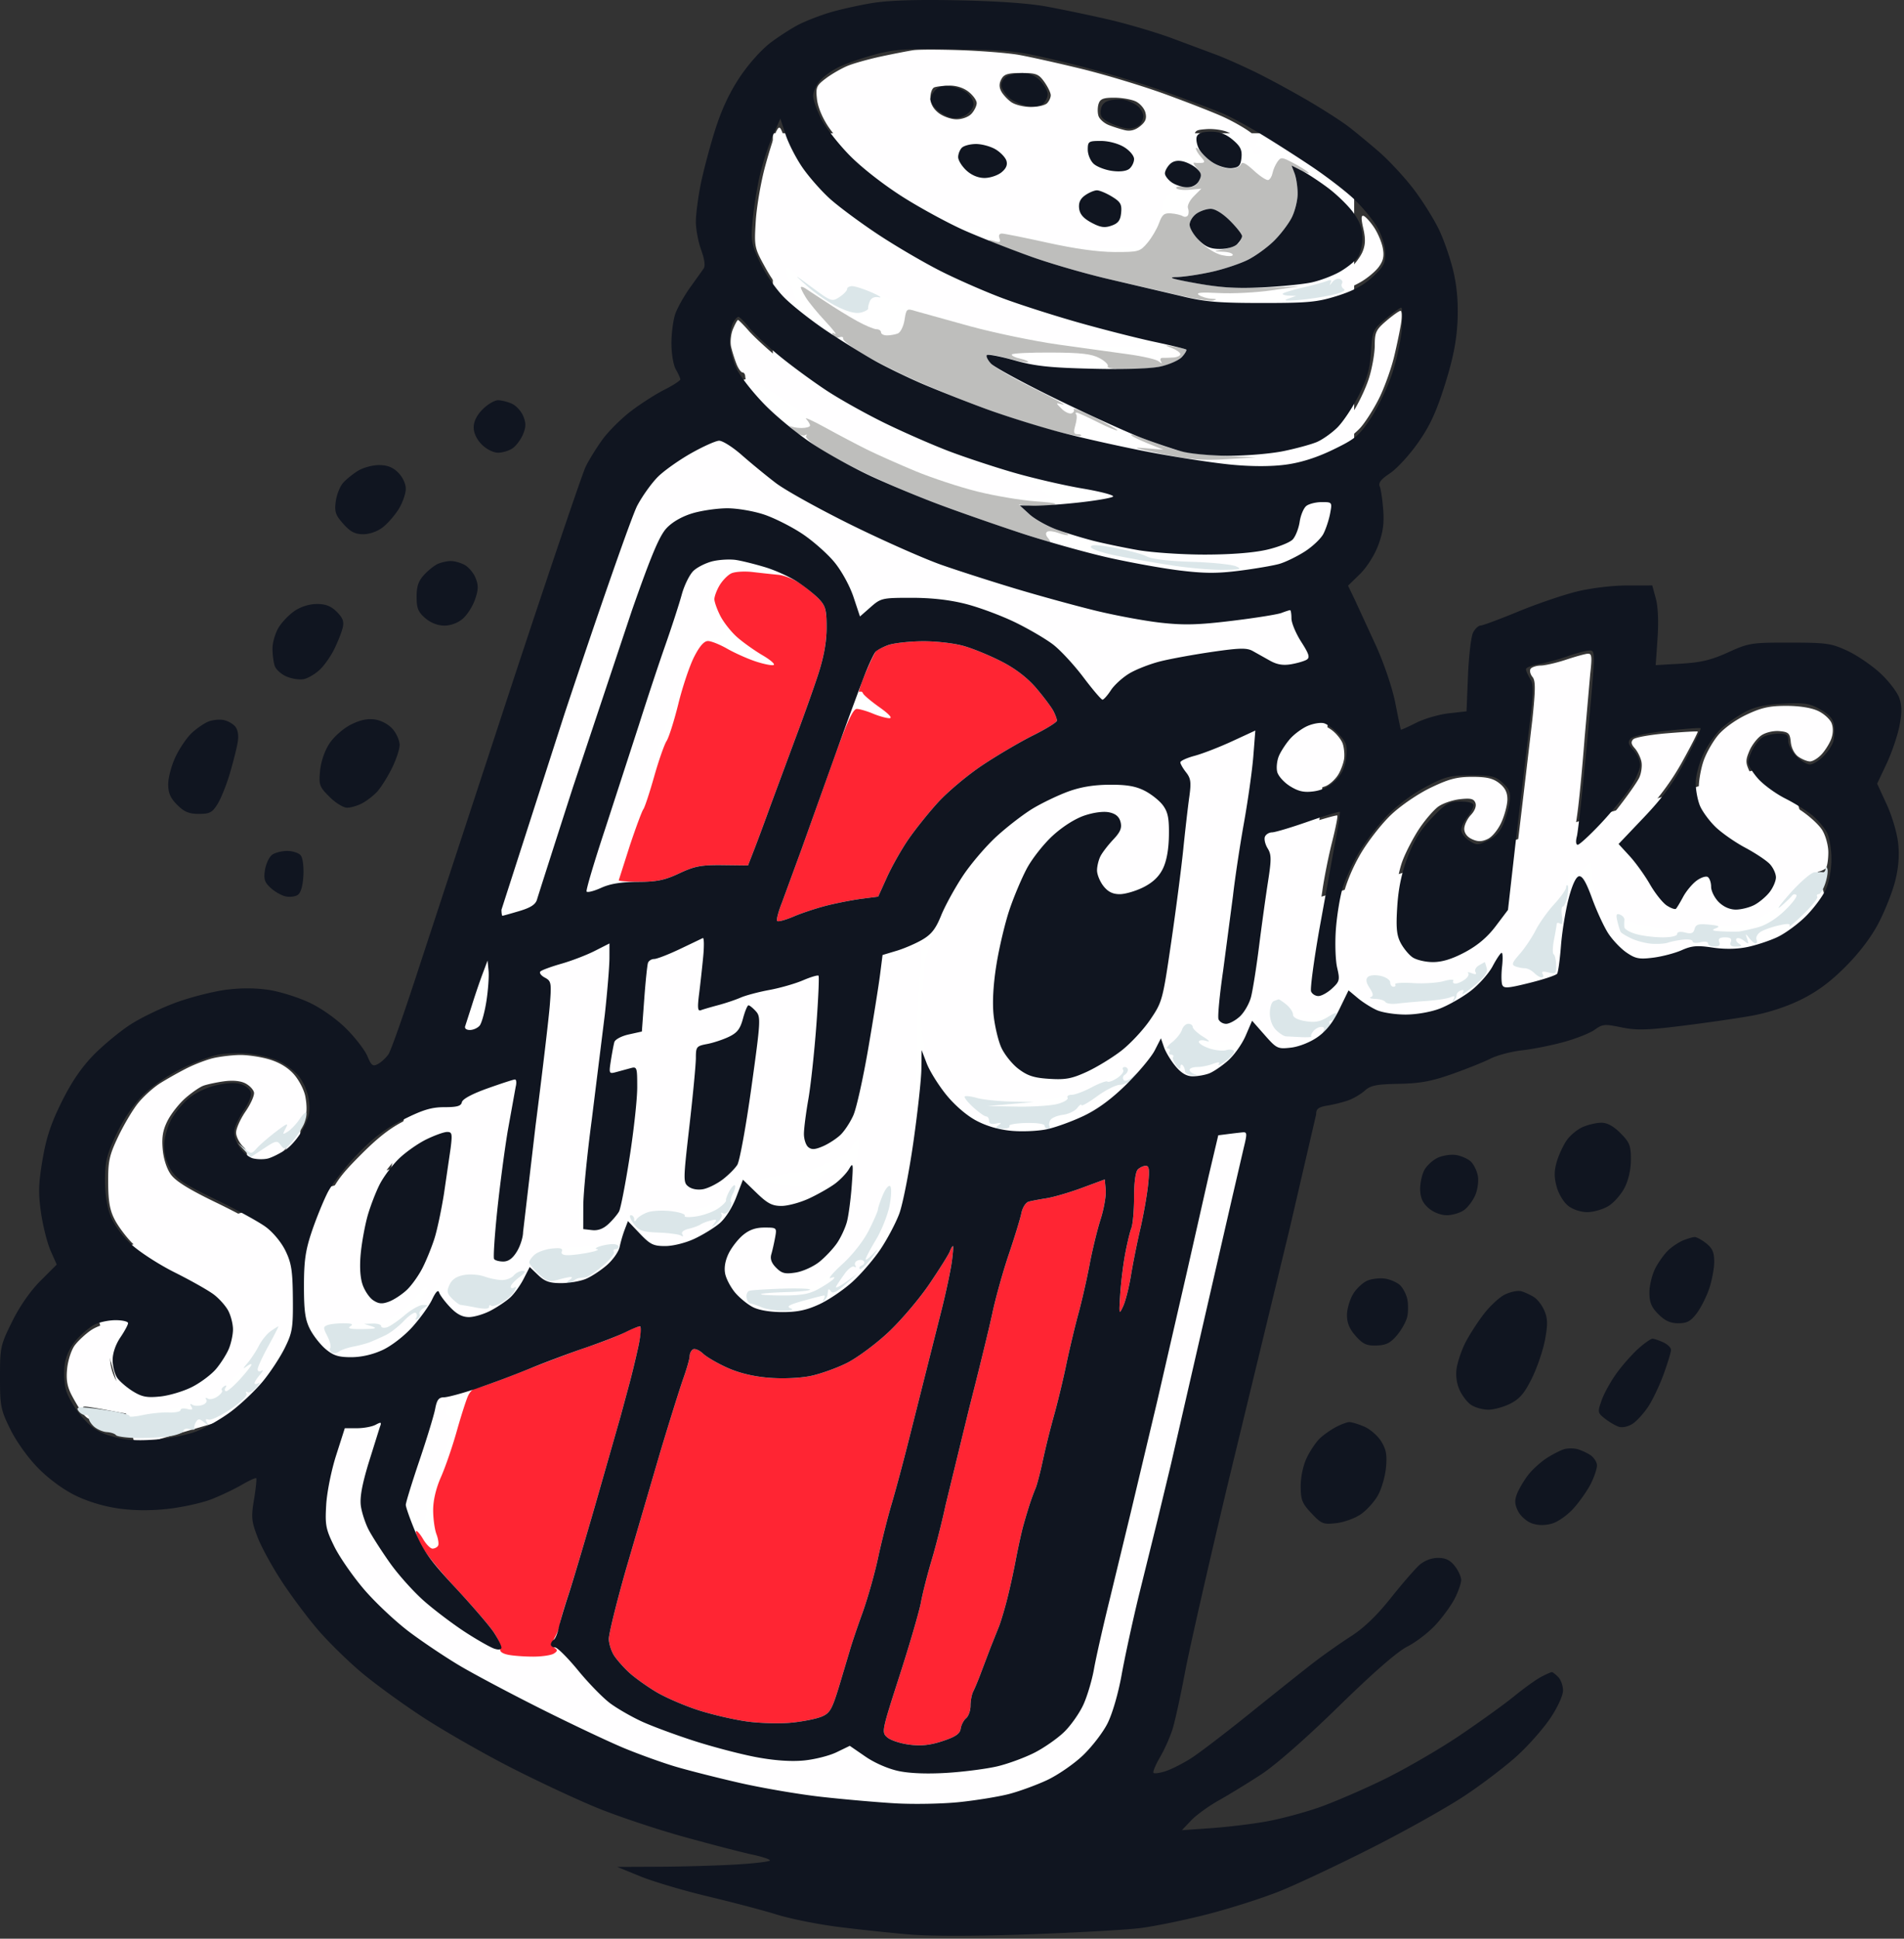 <svg xmlns="http://www.w3.org/2000/svg" width="100%" height="100%" viewBox="0 0 617 628" fill-rule="evenodd" stroke-linejoin="round" stroke-miterlimit="2" xmlns:v="https://vecta.io/nano"><rect x="0" y="0" width="617" height="628" fill="#333333" stroke="none"/><g fill="#fff"><path d="M250.435 43.158h188.388V181.38H250.435zM26.232 408.048L578.526 246.48l17.669 60.4L43.901 468.447z"/><path d="M200.89 140.313l46.091-19.833c65.137 15.547 153.386-37.618 186.337 73.614-10.89 152.769-27.866 293.177-84.173 387.66-46.328 18.162-107.318 5.142-167.605-21.284-28.669-12.567-56.257-30.911-83.75-45.265 11.352-48.738 18.538-98.587 31.723-147.576 20.421-75.872 47.963-151.033 71.379-227.316z"/></g><path d="M296 16.258c-1.65.242-6.302 1.144-10.338 2.004s-8.986 2.243-11 3.074-5.176 2.654-7.026 4.051c-3.084 2.327-3.325 2.893-2.888 6.771.289 2.56 1.794 6.146 3.81 9.077 1.834 2.664 5.704 7.177 8.601 10.029s8.543 7.361 12.547 10.023 10.648 6.531 14.767 8.601c5.233 2.628 8.802 3.762 11.848 3.762 2.397 0 10.055 1.304 17.018 2.899s15.436 3.209 18.828 3.588 9.179.367 12.862-.027l6.695-.717 2.388-5.4c1.313-2.97 2.388-6.002 2.388-6.737s.852-2.42 1.894-3.744c1.826-2.322 1.83-2.485.092-4.631-1.058-1.306-1.575-3.085-1.255-4.312.301-1.149 1.21-2.343 2.02-2.654s2.851-.61 4.535-.665c2.935-.096 3.065-.286 3.138-4.6.076-4.49.085-4.501 3.955-4.818 2.133-.175 5.188.225 6.789.888s3.569 2.144 4.372 3.29 1.46 3.11 1.46 4.363.36 2.277.799 2.277.668-1.687.507-3.75c-.285-3.658-.265-3.682.798-.958.872 2.232 1.369 2.56 2.482 1.636.766-.635 1.141-1.561.834-2.058s-1.09-.604-1.739-.24c-.848.476-.837.293.036-.651.975-1.052.576-1.802-2-3.758-1.769-1.344-5.692-3.578-8.717-4.965s-11.49-4.704-18.812-7.372-19.696-6.402-27.5-8.299S333.3 18.319 330 17.75s-11.625-1.237-18.5-1.484-13.85-.25-15.5-.008m28.5 9.392c-.747 1.396-.755 2.589-.027 3.949.573 1.072 2.039 2.647 3.257 3.5s4.05 1.551 6.293 1.551 4.617-.54 5.277-1.2 1.2-1.828 1.2-2.596-.931-2.702-2.068-4.3c-1.845-2.591-2.649-2.904-7.465-2.904-4.373 0-5.6.379-6.467 2m-21.75 2.662c-.687.278-1.25 1.785-1.25 3.349 0 1.881.892 3.545 2.635 4.916 1.449 1.14 4.079 2.073 5.845 2.073 1.84 0 3.916-.781 4.865-1.829.91-1.006 1.655-2.548 1.655-3.427s-1.186-2.532-2.635-3.671c-1.633-1.285-4.01-2.043-6.25-1.994-1.988.043-4.177.306-4.865.583M356 33.65c-.349 1.1-.364 2.852-.034 3.892s1.823 2.376 3.317 2.966 3.87 1.341 5.28 1.669c1.722.4 3.331-.025 4.901-1.297 1.763-1.427 2.183-2.506 1.711-4.39-.345-1.373-1.784-3.024-3.198-3.669s-4.545-1.171-6.957-1.171c-3.507 0-4.512.401-5.02 2m-104.396 8.805c-.611 1.142-2.252 6.266-3.647 11.386s-2.769 13.134-3.055 17.809c-.513 8.395-.472 8.585 3.298 15.378 2.099 3.784 5.257 7.989 7.016 9.346l3.199 2.467-.851-2.846c-.467-1.565-1.361-4.145-1.985-5.734s-.891-3.133-.592-3.431 1.999.802 3.778 2.447a96.21 96.21 0 0 0 7.03 5.767c3.608 2.64 3.917 2.697 6.25 1.168 1.35-.884 2.455-2.048 2.455-2.585s.588-.977 1.306-.977 6.819 2.039 13.558 4.53 19.088 6.29 27.444 8.442 20.573 4.612 27.15 5.469 15.33 1.559 19.45 1.559 7.065-.374 6.542-.832-8.375-2.965-17.45-5.571-21.45-6.533-27.5-8.725-16.175-6.732-22.5-10.088-15.325-8.669-20-11.807-10.84-7.813-13.7-10.389-6.892-6.989-8.962-9.809-4.519-7.358-5.443-10.088c-1.533-4.53-1.776-4.781-2.791-2.886m100.503 3.777c-.334.87-.607 2.412-.607 3.427s1.186 2.779 2.635 3.918c1.925 1.515 4.086 2.073 8.025 2.073 4.895 0 5.481-.24 6.386-2.622.685-1.801.658-3.03-.086-3.927-.596-.718-3.161-2.013-5.7-2.878s-5.838-1.573-7.331-1.573c-1.553 0-2.975.677-3.322 1.582M311.5 47.65c-1.1 1.1-2 2.466-2 3.035s.725 2.141 1.61 3.493 3.249 2.946 5.25 3.542c2.528.753 4.462.77 6.329.055 1.479-.566 3.114-1.838 3.632-2.827s.586-2.74.151-3.891-2.363-2.839-4.283-3.75-4.661-1.657-6.09-1.657-3.499.9-4.599 2m41.028 14.123c-1.359.537-2.815 1.517-3.234 2.177s-.77 1.969-.779 2.91 1.186 2.823 2.653 4.183 3.722 2.739 5.009 3.062c1.305.328 3.69-.111 5.391-.99 2.549-1.318 2.999-2.087 2.741-4.672-.192-1.926-1.253-3.763-2.809-4.862-1.375-.971-3.4-1.996-4.5-2.276s-3.112-.07-4.472.468m89.253 12.264c.762 3.329.698 5.25-.253 7.544-.701 1.693-2.81 4.426-4.686 6.074s-2.96 2.995-2.408 2.995.744.675.428 1.5c-.339.882-.017 1.493.781 1.484.746-.009 3.115-1.022 5.263-2.25s4.793-3.431 5.878-4.894c1.489-2.008 1.812-3.513 1.32-6.138-.359-1.913-1.654-4.957-2.878-6.763s-2.73-3.45-3.346-3.652c-.817-.268-.844.844-.099 4.1m7.469 29.901c-3.338 2.859-3.75 3.725-3.75 7.873 0 2.563-.826 7.315-1.836 10.559s-3.372 8.26-5.25 11.146-5.412 6.578-7.855 8.204-6.267 3.459-8.5 4.075-7.656 1.644-12.053 2.286c-5.121.748-7.338 1.419-6.168 1.868 1.004.386 3.476.693 5.494.684s6.671-.654 10.342-1.432 9.23-2.666 12.355-4.196 7.168-4.519 8.985-6.642 4.621-6.639 6.231-10.036 3.634-9.102 4.499-12.677 1.879-8.413 2.252-10.75.303-4.233-.158-4.212-2.526 1.483-4.588 3.25m-211.742 2.693c-.679 1.639-.943 4.226-.587 5.75a47.69 47.69 0 0 0 1.735 5.519c.598 1.512 1.482 2.75 1.965 2.75s.879.62.879 1.378.761 1.995 1.692 2.75c1.15.932 1.451.971.941.122-.418-.695-.267-1.25.34-1.25.6 0 4.564 2.424 8.809 5.387s12.893 8.164 19.218 11.56 17.575 8.586 25 11.534c8.414 3.34 17.569 6.142 24.301 7.439 5.94 1.144 12.915 2.044 15.5 2.001s4.13-.308 3.435-.588-2.302-1.433-3.57-2.564-6.325-3.288-11.237-4.797-14.329-4.863-20.929-7.457-15.375-6.391-19.5-8.439-11.547-6.339-16.493-9.535-12.183-8.416-16.083-11.603-8.501-7.401-10.226-9.366-3.321-3.572-3.546-3.572-.965 1.341-1.644 2.981M225 147.274c-4.4 2.474-9.443 5.89-11.208 7.592s-4.75 6.062-6.636 9.689-10.953 29.32-20.15 57.095l-20.505 62c-2.081 6.325-3.621 11.675-3.421 11.888s2.396-.181 4.881-.877l4.519-1.265 5.653-17.623 15.415-47.123 14.225-41.723c2.454-6.722 5.234-13.402 6.179-14.844s4.267-3.799 7.383-5.239c3.742-1.729 7.929-2.752 12.335-3.014 4.992-.297 8.309.149 13.19 1.773 3.586 1.194 9.135 3.871 12.33 5.95s7.962 6.097 10.592 8.93 5.667 7.215 6.75 9.741 1.968 5.23 1.968 6.009.424 1.417.943 1.417 1.653-1.012 2.519-2.25c1.495-2.135 2.229-2.249 14.307-2.233 10.528.014 14.029.423 20.231 2.364 4.125 1.29 9.75 3.482 12.5 4.871s7.561 4.261 10.691 6.384 7.181 5.704 9 7.96l6.028 7.349 2.718 3.248 4.869-4.693c4.139-3.989 6.056-5.006 12.782-6.778 4.351-1.147 11.148-2.566 15.104-3.154s9.363-1.068 12.017-1.068c3.501 0 5.838.687 8.506 2.5 2.023 1.375 4.715 2.494 5.982 2.486s3.316-.285 4.553-.616 2.25-1.022 2.25-1.534-1.237-2.109-2.75-3.547-2.15-2.268-1.417-1.843c.987.574.922-.019-.25-2.286-.871-1.683-1.583-3.747-1.583-4.586 0-1.166-.529-1.325-2.25-.676-1.237.466-7.749 1.42-14.471 2.12s-16.847 1.027-22.5.726c-6.916-.367-14.859-1.7-24.279-4.073-7.7-1.94-21.379-5.809-30.397-8.597s-21.618-7.139-28-9.669-17.107-7.451-23.835-10.936-14.605-7.913-17.505-9.838-8.646-6.444-12.768-10.042-7.72-6.524-7.995-6.502-4.1 2.064-8.5 4.537m201.271 16.09c-2.25.342-2.914 1.149-3.784 4.6-.58 2.302-1.472 5.181-1.982 6.397-.641 1.53-2.709 2.761-6.716 4-4.663 1.441-9.326 1.789-23.969 1.789-9.999 0-17.588.331-16.864.736s6.655.9 13.18 1.101 12.722.732 13.77 1.181c1.123.481 5.398.143 10.405-.822 5.702-1.099 9.817-2.552 12.503-4.414 2.277-1.577 4.789-4.502 5.823-6.778 1.001-2.202 1.829-5.016 1.841-6.254s-.315-2.183-.728-2.1-1.978.336-3.479.564m-195.112 19.722c-2.662.715-5.674 2.148-6.693 3.182s-2.798 5.436-3.954 9.78a195.91 195.91 0 0 1-4.97 15.5c-1.578 4.181-3.167 8.727-3.532 10.102s-4.49 14.425-9.168 29l-10.423 31.383c-1.056 2.686-1.919 5.218-1.919 5.626s2.002.023 4.45-.857c3.724-1.339 4.692-2.257 5.939-5.626a106.64 106.64 0 0 0 2.645-8.487c.636-2.453 5.148-16.503 10.026-31.221s9.795-28.574 10.925-30.789c1.687-3.306 2.576-4.029 4.954-4.029 1.593 0 3.57-.258 4.392-.574 1.222-.468.941-1.464-1.538-5.452-2.496-4.015-2.914-5.514-2.362-8.458.488-2.602 1.738-4.35 4.586-6.414 2.154-1.56 3.631-3.121 3.283-3.469s-.896-.603-1.217-.566-2.761.653-5.424 1.369M507.5 213.691c-3.025 1.01-6.711 1.864-8.191 1.898s-2.981.531-3.336 1.105-.076 1.729.62 2.568c1.02 1.229 1.018 3.883-.009 13.706l-2.729 23.182-2.916 24.5c-1.395 12.887-1.63 13.746-5.193 18.926-2.053 2.985-5.753 6.708-8.224 8.275s-6.282 3.33-8.471 3.92-5.513.822-7.389.518-4.3-1.359-5.388-2.344-2.669-3.125-3.513-4.757c-1.203-2.327-1.402-4.918-.92-12.003.366-5.38 1.457-11.229 2.699-14.459 1.146-2.983 3.629-7.708 5.517-10.5s4.614-5.925 6.057-6.962 4.587-2.108 6.987-2.378c3.46-.39 4.497-.145 5.008 1.187.395 1.031-.176 2.552-1.482 3.942-1.17 1.245-2.127 3.257-2.127 4.471 0 1.384.933 2.632 2.5 3.346 1.878.856 3.134.85 5.049-.023 1.443-.657 3.387-3.005 4.478-5.41 1.061-2.337 1.939-5.679 1.951-7.426.016-2.258-.741-3.778-2.613-5.25-2.016-1.586-4.077-2.073-8.778-2.073-4.956 0-7.546.672-13.403 3.479-4.137 1.982-9.66 5.746-12.839 8.75-3.069 2.899-7.54 8.615-9.935 12.703-2.803 4.783-4.949 10.103-6.022 14.928-1.238 5.563-1.516 9.998-1.078 17.191.555 9.11.458 9.813-1.61 11.672-1.21 1.089-2.974 2.252-3.921 2.585s-2.38-.052-3.186-.858c-.994-.994-1.295-2.668-.937-5.207l1.914-12.243 2.428-16c.573-4.125 1.989-11.232 3.146-15.793s1.928-8.468 1.715-8.681-5.332 1.25-11.374 3.254l-11.327 3.856c-.188.118.2 1.711.861 3.54.988 2.733.835 5.821-.861 17.325l-2.657 19.499c-.326 3.025-1.064 7.625-1.64 10.222-.671 3.027-2.159 5.81-4.144 7.75-1.703 1.666-3.799 3.021-4.657 3.013s-2.162-.397-2.899-.864c-1.079-.684-1.138-2.377-.305-8.735l3.078-23.886c1.125-8.8 3.409-24.55 5.075-35l3.61-22.817.579-3.817-4.935 2.501c-2.715 1.375-7.934 3.47-11.599 4.654s-6.664 2.415-6.664 2.737.757 1.421 1.681 2.442c1.576 1.741 1.57 2.848-.096 17.579-.978 8.647-3.094 25.098-4.704 36.559-2.897 20.628-2.966 20.897-6.859 26.629-2.163 3.186-6.315 7.693-9.227 10.016s-7.494 5.341-10.182 6.707-7.297 2.732-10.242 3.035c-3.719.384-6.679.047-9.693-1.104-2.386-.911-5.515-2.886-6.955-4.389s-3.308-4.386-4.153-6.408-1.82-6.098-2.168-9.058c-.386-3.287.028-9.638 1.064-16.323.933-6.019 2.819-14.318 4.191-18.443s3.883-10.106 5.581-13.292 5.637-8.154 8.755-11.041c3.295-3.051 7.36-5.756 9.705-6.458 2.219-.665 5.637-1.209 7.597-1.209s4.269.707 5.134 1.571 1.571 2.166 1.571 2.892-1.8 3.497-4 6.16c-3.036 3.673-4 5.712-4 8.454 0 2.23.7 4.246 1.829 5.268 1.006.91 3.021 1.655 4.48 1.655s4.451-.72 6.652-1.601c2.423-.969 4.819-2.924 6.074-4.956 1.341-2.17 2.255-5.756 2.587-10.149.433-5.729.186-7.312-1.575-10.102-1.174-1.86-3.94-4.149-6.318-5.228-2.686-1.22-6.492-1.928-10.434-1.942-4.073-.014-8.449.793-12.741 2.351-3.595 1.305-9.062 3.892-12.148 5.75s-8.24 5.763-11.453 8.68-7.852 8.354-10.309 12.083-6.29 10.636-8.518 15.348-4.315 9.848-4.639 11.416-.848 7.35-1.165 12.85c-.353 6.127-.119 12.19.603 15.656.648 3.111 2.562 7.747 4.255 10.301s4.474 6.043 6.182 7.751 4.463 3.933 6.122 4.945 3.353 1.841 3.766 1.843.75-.446.75-.996-.422-1-.938-1-2.403-1.338-4.194-2.973-3.026-3.203-2.745-3.483 2.052-.067 3.937.473 7.705.976 12.933.968 12.432-.704 16.007-1.546c3.748-.883 9.199-3.223 12.875-5.527 3.506-2.198 6.607-3.763 6.892-3.478s-.018 1.163-.673 1.953c-.736.886-.821 1.664-.223 2.033.532.329 2.309-1.028 3.948-3.017s3.813-5.255 4.831-7.259l2.11-4.071c.144-.235.89.434 1.66 1.487 1.367 1.87 1.447 1.871 3.464.045 1.136-1.028 2.332-2.709 2.658-3.737s1.189-1.868 1.918-1.868 1.576.651 1.882 1.448 1.954 2.171 3.663 3.054c1.824.944 4.839 1.482 7.301 1.303 3.851-.28 4.355-.652 6.168-4.555 1.086-2.337 2.323-4.25 2.75-4.25s.776.572.776 1.272 1.424 3 3.165 5.112c2.917 3.539 3.484 3.802 7.25 3.363 2.247-.263 5.846-1.526 7.999-2.807s3.364-2.514 2.692-2.738-1.983.272-2.914 1.103-2.817 1.601-4.192 1.713-3.288.154-4.25.093-2.65-1.011-3.75-2.111c-1.214-1.214-2-3.333-2-5.393 0-2.146.571-3.612 1.555-3.99.855-.328 2.815.336 4.356 1.475 1.785 1.32 4.992 2.27 8.841 2.619l6.04.548 2.048-4.63c1.126-2.546 2.453-4.629 2.949-4.629s1.729.915 2.74 2.032 3.361 2.973 5.221 4.122c2.909 1.798 4.537 2.029 11.657 1.656 6.756-.355 9.148-.945 13.014-3.211 2.605-1.526 4.557-2.954 4.339-3.172s-2.018.43-4.001 1.441c-2.297 1.171-6.081 1.901-10.432 2.012-3.755.096-7.577.405-8.493.688s-1.955.045-2.309-.527-1.854-1.077-3.334-1.12-2.14-.302-1.467-.575c.915-.37.814-1.121-.399-2.972-1.194-1.824-1.328-2.771-.506-3.593s2.693-.64 7.093.692c4.272 1.294 7.82 1.662 12.444 1.291 4.415-.355 8.399-1.485 12.556-3.562 3.348-1.673 6.088-2.569 6.088-1.989s-1.013 1.953-2.25 3.054c-1.251 1.113-1.584 1.797-.75 1.541.825-.254 2.494-2.002 3.709-3.885s2.882-4.323 3.705-5.423c1.379-1.843 1.5-1.461 1.541 4.857.036 5.54.321 6.751 1.482 6.305.791-.303 3.278-1.047 5.526-1.652 3.578-.963 3.907-1.283 2.634-2.556-.8-.799-2.124-1.454-2.944-1.454s-2.204-.274-3.078-.61c-1.325-.508-1.091-1.177 1.412-4.028 1.65-1.879 3.962-5.318 5.137-7.64s3.877-6.124 6.006-8.45 3.939-4.8 4.022-5.5.257-1.722.385-2.272a20.68 20.68 0 0 0 .348-2.156c.063-.636.934-.943 1.935-.681s2.406-.23 3.122-1.093 1.589-1.57 1.938-1.57.673 2.137.72 4.75 1.075 7.3 2.284 10.418 3.93 7.617 6.047 10c3.761 4.233 3.983 4.328 9.709 4.176 3.223-.086 7.635-.798 9.804-1.581s4.093-1.875 4.277-2.425c.194-.582-1.036-.83-2.944-.595-1.802.223-3.952.657-4.777.965s-3.239.461-5.365.341-5.251-.992-6.943-1.938c-1.811-1.011-3.395-2.91-3.851-4.615-.426-1.592-.618-3.052-.427-3.243s1.126.43 2.078 1.382c1.087 1.087 5.486 2.376 11.841 3.469 5.561.957 10.461 1.523 10.889 1.259s.778-1.156.778-1.981.471-1.209 1.047-.853 4.097.647 7.823.647c4.905 0 8.074-.61 11.475-2.208 2.732-1.284 7.106-4.836 10.452-8.487 3.456-3.772 6.741-6.419 8.228-6.63 1.361-.193 2.806-.801 3.21-1.351s.74-2.8.746-5c.006-2.232-.855-5.422-1.95-7.216-1.078-1.77-4.339-4.746-7.246-6.614s-7.364-4.568-9.905-5.999c-2.938-1.656-5.224-3.875-6.279-6.099-1.478-3.114-1.501-3.876-.214-6.957.795-1.903 2.577-4.2 3.959-5.106 1.436-.941 3.935-1.51 5.833-1.328 2.934.282 3.357.697 3.633 3.556.186 1.925 1.188 3.85 2.473 4.75 1.188.832 2.881 1.513 3.763 1.513s2.552-1.012 3.711-2.25 2.577-3.488 3.15-5c.645-1.703.702-3.643.149-5.097-.49-1.29-2.46-3.09-4.376-4-2.188-1.038-6.033-1.653-10.333-1.652-5.466 0-8.075.581-12.922 2.874-3.545 1.677-7.385 4.463-9.222 6.693-1.732 2.101-3.837 5.838-4.677 8.304s-1.528 6.339-1.528 8.606c0 2.763.873 5.468 2.648 8.206 1.456 2.246 5.027 5.598 7.935 7.45l9.301 5.784c2.207 1.331 4.527 3.66 5.155 5.177s.872 3.612.54 4.655-1.897 3.138-3.479 4.654-4.614 3.158-6.738 3.649c-2.421.559-5.036.513-7.009-.124-1.967-.635-3.539-2.03-4.194-3.722-.576-1.489-1.185-3.484-1.353-4.433-.263-1.483-.64-1.553-2.678-.5-1.304.674-3.329 3.026-4.5 5.226l-2.346 4.385c-.12.211-1.598-.188-3.285-.886-2.131-.883-4.27-3.329-7.005-8.013-2.165-3.707-5.446-8.034-7.29-9.614l-3.353-2.872 8.575-9.05c5.939-6.267 10.177-11.942 13.785-18.458 2.864-5.174 5.092-9.525 4.949-9.667s-4.649.112-10.014.564-10.261 1.328-10.877 1.944c-.826.826-.701 1.584.479 2.893.879.976 1.848 2.899 2.153 4.274s.003 3.717-.672 5.205-4.054 6.276-7.509 10.639-8.058 9.108-10.228 10.544-4.158 2.612-4.417 2.612-.073-1.238.411-2.75 1.346-6.575 1.914-11.25 1.512-14.8 2.098-22.5l1.817-20.75c.641-5.745.525-6.735-.78-6.647-.843.056-4.008.929-7.033 1.938m-84.657 22.411c-1.873.815-4.21 3.172-5.75 5.798-1.426 2.434-2.593 5.63-2.593 7.103 0 1.946.886 3.217 3.25 4.658 1.788 1.09 4.691 1.983 6.453 1.985s4.275-.484 5.585-1.081 3.086-2.285 3.948-3.75 1.695-3.79 1.852-5.165-.05-3.501-.461-4.724-1.904-3.136-3.321-4.25-3.303-2.008-4.191-1.987-3.035.657-4.772 1.413M220 308.261c-3.85 1.821-7.501 3.329-8.114 3.35s-1.4 2.127-1.75 4.679-.636 6.32-.636 8.375-.283 5.149-.629 6.878c-.538 2.692-1.241 3.297-4.9 4.219-4.076 1.026-4.303 1.282-4.947 5.573-.371 2.474-.438 4.734-.15 5.022s1.964.022 3.724-.591 3.651-1.116 4.202-1.116c.644 0 .778 3.657.376 10.25-.344 5.638-1.532 15.425-2.64 21.75l-2.539 13.732c-.289 1.227-1.916 3.815-3.615 5.75-2.099 2.39-3.953 3.518-5.786 3.518-1.483 0-3.236-.54-3.896-1.2s-1.191-3.248-1.18-5.75.465-7.475 1.009-11.05 1.649-11.675 2.455-18l3.491-29.471c1.114-9.884 2.025-19.945 2.025-22.357 0-3.801-.233-4.284-1.75-3.623-.962.419-5.35 2.039-9.75 3.6l-8.5 2.875c-.275.02.288.495 1.25 1.056 1.165.679 1.752 2.256 1.757 4.72.004 2.035-.659 8.65-1.472 14.7l-3.571 27-3.095 26.5c-.553 5.775-1.443 12.189-1.978 14.254-.56 2.157-2.037 4.451-3.473 5.392-2.015 1.32-2.986 1.416-5.004.497-2.125-.968-2.424-1.635-1.973-4.392.292-1.788 1.439-11.126 2.548-20.751s2.759-20.769 3.667-24.764 1.4-7.513 1.095-7.818-3.932.645-8.061 2.111c-5.154 1.83-7.664 3.262-8.005 4.568-.416 1.59-1.436 1.903-6.198 1.903-4.324 0-7.306.762-12.344 3.152-4.805 2.279-8.876 5.393-14.711 11.25-7.123 7.15-8.571 9.255-12.364 17.977-2.398 5.513-4.766 12.915-5.36 16.75-.752 4.859-.751 8.888.003 13.761.669 4.321 1.947 8.102 3.428 10.138 1.299 1.786 4.057 4.017 6.129 4.958 2.911 1.321 4.903 1.53 8.761.92 2.747-.434 6.854-2.053 9.128-3.598s5.672-4.685 7.553-6.979c2.319-2.83 2.905-4.096 1.821-3.936-.879.129-3.111 1.792-4.96 3.696s-4.534 4.013-5.967 4.686a119.81 119.81 0 0 1-4.854 2.14c-1.238.503-4.163 1.355-6.5 1.893-2.674.616-4.25.626-4.25.027 0-.524-.376-.721-.835-.437s-1.566-1.015-2.458-2.887c-1.513-3.171-1.507-3.436.085-3.892.939-.269 5.144-.445 9.343-.392 6.533.083 8.28-.28 12.094-2.515 2.452-1.437 5.699-4.24 7.216-6.228s2.972-3.4 3.236-3.136-.284 1.643-1.216 3.065c-1.574 2.403-1.576 2.587-.029 2.587.978 0 2.316-1.548 3.242-3.75 1.57-3.736 1.579-3.741 2.506-1.25.512 1.375 2.114 3.737 3.56 5.25 1.761 1.841 3.642 2.745 5.693 2.735 1.685-.009 3.738-.452 4.563-.985 1.174-.758.916-.973-1.185-.985-1.477-.008-3.952-.485-5.5-1.06s-3.347-1.745-3.998-2.6c-.872-1.145-.897-2.182-.097-3.938.725-1.592 2.252-2.602 4.596-3.042 1.931-.363 4.931-.145 6.668.483s4.308 1.142 5.715 1.142 3.116-.675 3.801-1.5 1.834-1.5 2.555-1.5 1.577-.841 1.903-1.868 1.424-2.62 2.439-3.539c1.383-1.251 4.448-1.794 12.224-2.164l12.193-.676c1.133-.113 2.589-1.981 3.874-4.967 1.132-2.632 2.453-4.786 2.935-4.786s.877.482.877 1.071.707.365 1.571-.5 2.327-1.623 3.25-1.687 5.054-.19 9.179-.282c5.665-.125 8.479-.711 11.5-2.391 2.2-1.224 4.829-3.235 5.843-4.468 1.328-1.616 1.677-1.754 1.25-.493l-1.129 3.5c-.295.962.122.4.926-1.25s1.736-3.867 2.072-4.927c.539-1.701 1.166-1.379 5.359 2.75 3.822 3.765 5.423 4.675 8.213 4.667 1.906-.005 5.745-1.071 8.531-2.368s6.724-3.815 8.75-5.594 3.671-3.751 3.653-4.382-.575-.438-1.25.442c-.67.873-1.767 1.402-2.438 1.176s-2.734.743-4.584 2.154-4.675 2.821-6.28 3.133-5.339-.06-8.301-.826l-5.386-1.394 5.802-1.166c3.192-.641 6.704-1.165 7.806-1.165s5.077-1.417 8.833-3.148 6.83-3.445 6.83-3.809.656-1.534 1.457-2.602c1.32-1.758 1.409-1.421.938 3.559l-1.491 14.355c-.536 4.889-1.819 10.518-2.865 12.568-1.042 2.042-3.699 5.344-5.904 7.336s-5.889 4.186-8.185 4.874c-3.495 1.047-4.605 1.011-6.813-.223-1.67-.933-2.756-2.496-2.96-4.262-.178-1.534.162-4.18.754-5.881s.857-3.312.588-3.582-1.882-.451-3.582-.402-4.202.816-5.562 1.707-3.373 3.057-4.475 4.814c-1.43 2.279-1.87 4.301-1.534 7.044.258 2.117 1.485 4.929 2.726 6.25s2.628 2.402 3.082 2.402.713-.562.576-1.25c-.181-.906 2.503-1.397 9.75-1.783 6.932-.37 11.045-1.093 13.407-2.357 1.874-1.003 5.633-3.906 8.354-6.451s6.25-7.208 7.843-10.364 2.896-6.146 2.896-6.644.706-2.596 1.568-4.66c.884-2.115 1.941-3.369 2.421-2.873.471.487.365 3.312-.235 6.307-.599 2.984-2.714 8.159-4.701 11.5s-4.275 6.206-5.083 6.367-2.505 1.51-3.769 3-2.779 3.561-3.364 4.605c-.808 1.44-.079 1.199 3.028-1 2.251-1.594 4.102-3.209 4.114-3.591s1.581-2.397 3.487-4.478 4.838-6.493 6.514-9.806c1.729-3.414 3.649-9.487 4.433-14.022l2.651-15c.697-3.85 1.418-16.225 1.602-27.5s.7-23.778 1.147-27.785c.714-6.408.624-7.208-.75-6.644-.86.352-3.588 1.34-6.063 2.194s-4.831 2.045-5.235 2.644-.741 2.881-.75 5.069-1.392 12.312-3.076 22.5c-2.096 12.688-3.841 20.154-5.54 23.705-1.758 3.672-3.829 6.076-7.111 8.25-2.547 1.687-5.116 3.06-5.709 3.052s-1.613-.355-2.266-.771-1.656-1.985-2.227-3.488c-.626-1.647-.695-3.627-.174-4.98.476-1.235 1.341-5.396 1.923-9.246s1.609-13.861 2.283-22.246.964-15.506.646-15.824-2.001.158-3.74 1.058-6.518 2.277-10.62 3.062-8.696 2.067-10.209 2.849-5.326 2.095-8.473 2.917-5.775 1.199-5.84.839-.062-1.004.008-1.431.523-5.377 1.006-11l.742-10.324c-.076-.055-3.288 1.39-7.138 3.211m21.104 18.687c-.361 1.924-1.527 4.605-2.59 5.958-1.228 1.56-4.141 3.077-7.974 4.153l-6.04 1.694-.02 4.699c-.011 2.584-.909 12.123-1.995 21.198l-1.98 17.801c-.003.716 1.607 1.974 3.576 2.797 3.391 1.417 3.803 1.367 7.75-.955 2.293-1.349 5.225-3.583 6.515-4.965 2.072-2.218 2.741-5.302 5.716-26.345l3.37-23.833-2.836-2.851-2.836-2.85-.656 3.499m-171.98 15.813c-2.131.5-5.969 1.961-8.527 3.246s-6.485 3.494-8.726 4.909-5.494 4.365-7.23 6.556-4.614 7.065-6.398 10.831c-2.841 5.999-3.237 7.838-3.191 14.847.04 6.117.547 8.942 2.152 12 1.155 2.2 3.738 5.632 5.74 7.626s8.428 6.016 14.278 8.938 12.121 6.615 13.933 8.207 3.739 4.496 4.28 6.454c.651 2.359.639 5.162-.035 8.307-.634 2.956-2.358 6.311-4.571 8.897-1.954 2.283-5.788 5.283-8.519 6.667s-7.096 2.769-9.699 3.077c-3.586.425-5.687.074-8.672-1.45-2.166-1.105-4.78-2.94-5.807-4.076s-2.09-4.03-2.36-6.43c-.362-3.211.071-5.469 1.638-8.541l2.131-4.176h-3.373c-1.855 0-4.86 1.013-6.678 2.25s-4.198 3.454-5.288 4.926-2.193 4.879-2.452 7.573c-.356 3.707.037 5.853 1.617 8.825 1.148 2.159 2.71 4.714 3.471 5.676s1.74 1.75 2.177 1.75-.02-.9-1.015-2c-1.381-1.525-1.477-2-.405-2 .773 0 5.005.705 9.405 1.565 6.447 1.261 9.068 1.346 13.5.439 3.025-.619 7.782-1.771 10.57-2.559s7.167-2.822 9.729-4.52 6.356-5.254 8.43-7.906 4.515-6.176 5.425-7.833 2.597-3.518 3.75-4.135c1.81-.968 1.618-.249-1.403 5.247-1.926 3.502-3.501 6.92-3.501 7.594 0 .704.532.915 1.25.495.688-.402.462.169-.5 1.27s-1.75 2.358-1.75 2.794.736.183 1.636-.564 2.635-2.94 3.856-4.874 3.247-6.335 4.504-9.781c1.934-5.306 2.203-7.555 1.758-14.697-.358-5.73-1.22-9.866-2.691-12.904-1.19-2.459-3.702-5.644-5.582-7.078s-9.047-5.323-15.927-8.644c-8.852-4.272-13.153-6.942-14.712-9.132-1.347-1.891-2.37-5.102-2.632-8.261-.321-3.867.087-6.178 1.622-9.186 1.127-2.211 3.702-5.469 5.72-7.242s4.633-3.58 5.809-4.019 4.164-1.082 6.639-1.431c2.869-.404 5.403-.173 6.991.639 1.37.7 2.638 2.037 2.818 2.969s-1.054 3.703-2.741 6.155-3.068 5.537-3.068 6.855 1.112 3.44 2.471 4.717c2.462 2.313-.164 7.534 1.609 5.546.978-1.098 5.956.268 8.37-1.572 3.692-2.815 4.754-5.404 3.745-3.519-1.099 2.055 2.41-1.59 4.132-2.666 1.032-.644-.133-3.165 1.103-4.968 1.79-2.613 1.555-6.355 1-9.315-.383-2.042-2.029-5.23-3.657-7.085-1.936-2.204-4.724-3.896-8.049-4.883-2.798-.831-7.143-1.466-9.656-1.411s-6.312.51-8.444 1.011m67.735 25.963c-2.277 1.049-6.38 4.357-9.118 7.353-3.119 3.412-5.973 7.933-7.644 12.106-1.466 3.663-3.147 10.235-3.735 14.605s-.786 9.455-.439 11.302 1.55 4.528 2.676 5.959c1.377 1.751 3.01 2.601 4.995 2.601 1.622 0 4.678-1.144 6.792-2.543s4.991-4.662 6.394-7.25 3.452-7.407 4.555-10.707 2.95-12.215 4.106-19.811 1.84-14.234 1.521-14.75-1.791-.901-3.271-.855-4.554.942-6.832 1.99m262.43-.816c-2.051.51-3.909 1.665-4.154 2.582s-1.816 7.51-3.496 14.66l-8.157 36-9.093 39.5-6.402 26.5-6.901 28.5-6.067 26.346c-.867 4.315-2.447 9.553-3.512 11.641s-3.865 5.633-6.222 7.878-6.389 5.229-8.96 6.631-7.972 3.386-12 4.41-11.825 2.165-17.325 2.535c-5.989.402-12.197.241-15.477-.402-3.012-.59-7.102-2.149-9.089-3.464s-4.922-2.517-6.523-2.671-4.486.224-6.411.839-5.823 1.412-8.662 1.77-8.689.133-13-.499-9.188-1.548-10.838-2.034-8.625-2.733-15.5-4.993-15.49-5.872-19.143-8.029c-4.151-2.449-9.114-6.681-13.226-11.275l-6.583-7.355-7.893.457c-4.7.272-9.354-.025-11.504-.735-1.987-.656-7.109-3.466-11.382-6.246s-11.027-7.959-15.01-11.51c-4.363-3.891-9.615-10.007-13.215-15.389-3.286-4.912-6.467-10.763-7.07-13.002s-.803-5.495-.445-7.237 1.736-6.789 3.061-11.218l2.41-8.507c0-.25-2.054-.292-4.565-.092-3.853.306-4.723.775-5.581 3.007-.558 1.454-2.137 6.843-3.509 11.976-1.771 6.631-2.298 10.484-1.821 13.312.37 2.19 2.19 6.99 4.045 10.668 1.865 3.7 6.505 10.102 10.382 14.327 4.334 4.724 11.016 10.367 17.507 14.786 5.774 3.93 18.72 11.443 28.77 16.695s23.883 12.032 30.74 15.067c8.079 3.576 18.287 7.027 29 9.807 9.093 2.358 20.582 5.008 25.532 5.886s15.3 2.329 23 3.222a174.31 174.31 0 0 0 28 1.081c9.335-.363 16.666-1.233 22-2.613 4.4-1.137 11.221-3.648 15.158-5.578 4.886-2.396 8.752-5.254 12.179-9.005 2.903-3.175 5.845-7.708 6.972-10.74 1.072-2.886 2.495-8.622 3.161-12.747s2.577-12.9 4.245-19.5 3.585-14.7 4.26-18 2.605-11.4 4.29-18l7.148-29.5 5.471-24 5.624-25 5.062-23c.452-2.475 1.715-7.644 2.807-11.486s1.904-7.029 1.804-7.082-1.851.319-3.892.826M230 395.374c-1.1.27-2.45.831-3 1.246s-2.256 1.054-3.791 1.421c-1.714.41-2.523 1.102-2.095 1.793.454.735.24.844-.617.314-.721-.445-2.903-.75-4.847-.677s-4.774-.485-6.286-1.239c-2.552-1.273-2.67-1.244-1.639.407.611.978 2.376 2.525 3.922 3.439 2.357 1.392 3.502 1.478 7.082.534 2.349-.619 6.16-2.219 8.469-3.556s4.473-2.874 4.809-3.418.472-.936.302-.872-1.209.337-2.309.608m-87.987 60.898c-.832 1.992-1.513 4.211-1.513 4.931s-1.8 6.771-4 13.447-3.999 12.445-3.999 12.819 1.088 1.945 2.417 3.49l2.416 2.809 1.159-5.809c.637-3.195 2.48-9.141 4.096-13.214s3.221-9.182 3.568-11.352c.454-2.837.239-4.191-.763-4.814-1.136-.708-1.163-1.241-.144-2.885.688-1.109 1.25-2.248 1.25-2.53s-.669-.514-1.487-.514-2.167 1.63-3 3.622" fill="#fffeff"/><path d="M387.532 48.071c-.018.507.713 1.744 1.623 2.75 1.33 1.47 1.379 1.852.25 1.947-.773.066-1.842.032-2.377-.074s-.161.704.83 1.799c1.479 1.635 1.593 2.381.633 4.173-.923 1.726-1.865 2.101-4.509 1.792-1.838-.214-3.096.008-2.795.495s2.251.722 4.334.524l3.786-.361-2.443 2.443c-1.344 1.343-2.199 3.079-1.9 3.857s.285 1.831-.03 2.341-1.065.621-1.668.249-2.301-.772-3.776-.888c-2.217-.175-2.892.372-3.9 3.161-.671 1.854-2.356 4.722-3.744 6.371-2.427 2.885-2.836 2.999-10.685 2.984-5.323-.011-12.85-1.054-21.646-3-7.417-1.641-14.103-2.984-14.857-2.984-.834 0-1.136.614-.771 1.565.475 1.239.132 1.422-1.643.876-1.234-.379-2.007-.434-1.716-.121s6.14 2.559 13 4.991S352.3 88.821 360 90.578l22.662 5.223c4.764 1.116 9.489 1.816 10.5 1.555 1.362-.351 1.191-.508-.662-.605-1.375-.073-3.175-.61-4-1.194-1.091-.772.679-.943 6.5-.627 4.4.24 12.05-.15 17-.864l9-1.3-11.5.429c-8.469.316-14.268-.068-22-1.457-7.755-1.393-9.375-1.913-6.197-1.987 2.366-.056 7.541-.832 11.5-1.726s9.222-2.658 11.697-3.922 6.221-3.991 8.325-6.062 4.691-5.463 5.75-7.538 1.925-5.562 1.925-7.748-.442-5.136-.981-6.556l-.982-2.581 3.232 1.63c1.777.897 2.781 1.175 2.231.619s-2.767-1.945-4.928-3.084c-3.683-1.943-4.002-1.964-5.129-.352-.662.945-1.369 2.582-1.573 3.636s-.82 2.065-1.37 2.245-2.658-1.195-4.685-3.057c-2.71-2.489-3.827-3.017-4.219-1.995-.293.765-1.785 1.387-3.315 1.383s-4.026-.827-5.547-1.83-3.419-2.687-4.218-3.743-1.467-1.505-1.484-.999m.191 21.136c-1.223.856-2.223 2.453-2.223 3.549s1.548 3.587 3.44 5.535c1.945 2.003 4.988 3.892 7 4.346 2.026.456 3.56.417 3.56-.092 0-.492-1.462-.947-3.25-1.01-3.226-.114-3.221-.121.604-.86 2.12-.409 4.251-1.37 4.735-2.135s.887-1.78.896-2.258-1.732-2.614-3.867-4.75c-2.349-2.348-4.829-3.882-6.278-3.882-1.317 0-3.395.701-4.617 1.557M259.5 93.126c0 .327.754 1.816 1.676 3.309s3.734 4.917 6.25 7.608 3.942 4.533 3.169 4.095c-.97-.551-1.17-.419-.648.426.415.672 1.379.983 2.142.69s1.28-.063 1.149.51 2.912 2.875 6.762 5.117 11.5 6.082 17 8.534 15.32 6.417 21.821 8.81 16.112 5.519 21.357 6.948 9.787 2.345 10.095 2.037-.158-.56-1.037-.56c-1.289 0-1.435-.563-.758-2.925.462-1.608.58-3.183.264-3.5s-.263-.575.12-.575 3.428 1.379 6.768 3.065 6.236 2.902 6.436 2.702-3.031-2.043-7.179-4.095-7.285-3.316-6.97-2.807.012 1.133-.673 1.386-2.144-.428-3.244-1.514c-1.998-1.973-1.997-1.974.5-1.317 1.375.362-2.9-2.007-9.5-5.265s-12.86-6.878-13.911-8.045-1.625-2.407-1.277-2.756 3.386.14 6.751 1.084 6.333 1.499 6.598 1.234-.904-.786-2.598-1.158-2.891-.983-2.66-1.357 5.972-.649 12.759-.612c9.689.054 13.043.441 15.621 1.804 1.805.955 3.016 2.167 2.691 2.694-.356.575 2.246.957 6.524.957 3.914 0 9.088-.496 11.498-1.103s5.156-1.96 6.103-3.006 1.537-2.073 1.312-2.28-1.986-.65-3.911-.982c-3.306-.572-3.348-.546-.75.466 1.513.589 2.75 1.484 2.75 1.988s-1.013.988-2.25 1.075-2.808.137-3.489.112-.933.468-.558 1.093c.507.847.313.849-.761.007-.793-.622-5.267-1.648-9.942-2.28l-22.5-3.118c-7.7-1.082-20.525-3.737-28.5-5.899l-17.638-4.9c-3.085-.953-3.149-.904-3.745 2.82-.336 2.103-1.312 4.06-2.193 4.398-.873.335-2.451.609-3.506.609s-1.918-.45-1.918-1-.659-1-1.465-1-3.618-1.183-6.25-2.63-7.26-4.286-10.285-6.311l-6.75-4.429c-.687-.411-1.25-.481-1.25-.154m1.75 42.6c.688.728 1.25 1.684 1.25 2.124s-1.26.8-2.8.8-3.243-.337-3.784-.75.076.269 1.372 1.514 2.887 1.961 3.534 1.59.826-.288.396.184 1.595 2.391 4.5 4.263 10.007 5.64 15.782 8.375 15.9 6.999 22.5 9.478 17.356 6.27 23.902 8.426l12.372 3.92c.259 0-.056-.635-.7-1.411-.722-.87-.801-1.639-.206-2.007.53-.328 2.189-.13 3.687.439s2.914.843 3.148.609-1.757-1.152-4.426-2.038-6.378-3.005-8.242-4.707l-3.389-3.096 3.629.489c1.995.269 5.113.174 6.927-.212 2.605-.554 1.513-.831-5.202-1.32-4.675-.341-13.128-1.769-18.784-3.175s-14.657-4.368-20-6.582-12.416-5.362-15.716-6.996-9.375-4.831-13.5-7.106-6.937-3.539-6.25-2.811m105.387 5.318c.351.393 2.826 1.593 5.5 2.667l4.863 1.954-6-.501c-4.56-.38-3.27.063 5.371 1.847 9.286 1.917 13.136 2.239 21 1.754l9.629-.594-11.5-.595c-8.76-.454-13.168-1.205-18.5-3.154l-9-3.324c-1.1-.422-1.713-.446-1.363-.054" fill="#bebebc"/><path d="M261.5 92.636c2.475 2.236 6.857 5.229 9.738 6.651 3.519 1.737 6.06 2.379 7.744 1.957 1.378-.346 2.437-.959 2.353-1.362s.173-1.47.571-2.371c.453-1.029 1.538-1.481 2.909-1.214 1.202.234.16-.465-2.315-1.555s-5.288-2.005-6.25-2.036-1.75.384-1.75.921-1.111 1.705-2.469 2.595c-2.396 1.57-2.656 1.48-8.75-3.017-6.27-4.626-6.273-4.627-1.781-.569m170.144-1.135c-.67.907-.903 1.01-.517.229.532-1.078.24-1.242-1.213-.683-1.053.406-4.547 1.353-7.766 2.105s-6.106 1.622-6.416 1.933.522.61 1.851.665l2.417.099-2.5.885c-1.824.646-1.012.773 3 .471 3.025-.227 7.921-.945 10.88-1.595 3.326-.73 4.9-1.478 4.122-1.959-.692-.428-.978-1.231-.636-1.784s.032-1.234-.691-1.511-1.861.238-2.531 1.145M353.5 177.186c0 .641 3.653 1.886 8.25 2.811 4.538.913 12.633 2.333 17.989 3.156s12.782 1.468 16.5 1.434c5.757-.054 6.39-.225 4.261-1.147-1.375-.596-7.841-1.249-14.37-1.451-7.381-.228-12.864-.883-14.5-1.73-1.446-.75-6.117-2.007-10.38-2.794-5.685-1.05-7.75-1.124-7.75-.279M591.579 281.4c-.043.688-.416 1.197-.829 1.132s-1.65-.051-2.75.032-4.678 3.174-7.952 6.869-4.627 5.592-3.008 4.217 3.26-2.937 3.647-3.471 1.031-.644 1.431-.244-1.3 2.67-3.779 5.044c-2.888 2.768-6.09 4.732-8.922 5.473-2.429.635-5.092 1.218-5.917 1.295s-3.3.055-5.5-.049c-3.09-.146-3.545-.369-2-.98 1.573-.622 1.104-.878-2.193-1.201-3.413-.333-4.282-.072-4.667 1.402-.364 1.393-1.07 1.661-3.057 1.163-1.614-.406-2.583-.233-2.583.46 0 .656-1.937 1.106-4.75 1.102-2.612-.003-6.437-.474-8.5-1.047s-3.803-1.582-3.868-2.244-.058-1.714.017-2.339-.552-1.401-1.394-1.724c-1.227-.471-1.401-.048-.879 2.137.358 1.497.832 3.048 1.055 3.446s1.847 1.385 3.611 2.194 4.783 1.559 6.708 1.665 4.175-.059 5-.369 2.962-.745 4.75-.966 3.25.02 3.25.535 1.125.652 2.5.307c1.442-.361 2.5-.196 2.5.392 0 .56.948 1.019 2.107 1.019 1.462 0 1.931-.459 1.531-1.5-.414-1.08.106-1.5 1.862-1.5s2.276.42 1.862 1.5c-.412 1.074.094 1.496 1.781 1.485 1.843-.012 2.037-.218.886-.946-.809-.512-1.157-1.244-.774-1.627s1.467-.07 2.408.695c1.527 1.243 1.637 1.177 1.022-.607-.64-1.856-.592-1.874.673-.25.749.962 1.699 1.75 2.109 1.75s.519-.595.24-1.322.332-1.846 1.359-2.487 3.678-1.573 5.892-2.07c2.948-.663 3.856-.599 3.392.237-.349.628 1.659-1.071 4.463-3.776s4.866-5.293 4.583-5.75-.072-.832.467-.832 1.503-1.579 2.14-3.509.932-4.067.656-4.75c-.397-.982-.518-.98-.58.009m-84.079 6.106c0 .654-1.742 3.091-3.87 5.416s-4.832 6.128-6.006 8.45-3.487 5.761-5.137 7.64c-2.503 2.851-2.737 3.52-1.412 4.028.874.336 2.259.61 3.078.61s2.165.675 2.99 1.5 1.944 1.5 2.487 1.5.669-.516.28-1.146c-.496-.803.064-.952 1.874-.498 2.363.594 2.575.391 2.496-2.389-.048-1.671-.409-3.238-.803-3.481s-.345-2.365.11-4.714.845-4.636.869-5.081.529-.51 1.121-.144c.716.443.912-.376.587-2.441-.269-1.708-.135-3.106.298-3.106s1.072-1.422 1.42-3.16.404-3.388.125-3.666-.507.028-.507.682m-28.271 25.236c-.974.567-1.463 1.53-1.086 2.139.459.743.064.871-1.198.386-1.036-.397-1.567-.406-1.18-.019s-.077 1.297-1.031 2.021-2.323 1.332-3.043 1.349-1.052-.383-.739-.89c.326-.528-1.022-.483-3.145.103-2.044.564-6.518.848-9.943.629s-6.006-.039-5.736.397.013.793-.569.793-1.059-.639-1.059-1.421-1.394-1.726-3.099-2.101c-1.779-.391-3.546-.233-4.148.369-.734.734-.561 1.798.572 3.527 1.213 1.851 1.314 2.602.399 2.972-.673.273-.013.532 1.467.575s2.951.499 3.268 1.013 2.032.746 3.809.517 5.932-.603 9.232-.829 6.861-.76 7.914-1.186c1.487-.603 1.73-.459 1.09.644-.489.842-.454 1.081.086.587.5-.459.91-1.321.91-1.917s.625-1.292 1.389-1.546c.961-.321 1.13-.043.547.9-.464.75 1.227-.333 3.758-2.406 3.388-2.777 4.465-4.287 4.086-5.734-.282-1.08-.573-1.95-.647-1.934s-.93.495-1.904 1.062m-66.479 11.57c-.687.278-1.25 2.042-1.25 3.921 0 2.084.78 4.197 2 5.417 1.1 1.1 2.563 2.033 3.25 2.072l4.918.25c2.017.098 3.484-.006 3.259-.23s.092-1.012.704-1.75 1.76-1.342 2.55-1.342c.884 0 1.148.482.686 1.25-.516.86-.226.824.93-.113.925-.75 1.434-1.763 1.133-2.25s-.12-.887.404-.887 1.225-.712 1.559-1.581c.496-1.294.014-1.22-2.643.401-2.497 1.525-4.176 1.829-7.25 1.315-2.568-.429-4-1.2-4-2.152 0-.816-.971-2.271-2.158-3.233s-2.311-1.714-2.5-1.671-.904.306-1.592.583m-29.742 9.312c-.344 1.086-1.785 2.886-3.202 4s-2.038 2.026-1.382 2.026.916.45.576 1-.115 1 .5 1 .906.342.648.761.164 1.63.941 2.691c.907 1.242 1.411 1.446 1.411.572 0-.746.337-1.02.75-.607s.75 1.275.75 1.916 1.125 1.25 2.5 1.352c1.444.106 1.761-.03.75-.324-.962-.279-1.75-.925-1.75-1.434s1.096-.927 2.435-.927 3.615-.449 5.057-.997c1.913-.727 2.433-.691 1.922.135-.385.623.697.1 2.404-1.162s2.858-2.691 2.559-3.176-1.415-.605-2.477-.268-3.499.095-5.416-.537-3.484-1.596-3.484-2.14c0-.551.998-.704 2.25-.345 1.575.451 1.275.026-1-1.418-1.788-1.134-3.25-2.519-3.25-3.077s-.645-1.015-1.433-1.015-1.714.888-2.059 1.974m-19.035 12.982c.325.526-.563 1.712-1.972 2.636s-2.815 1.427-3.123 1.12-2.61.531-5.117 1.864-5.418 2.424-6.469 2.424-1.647.426-1.325.946-1.115 1.418-3.191 1.994-8.051.97-13.276.874l-9.5-.174 15-1.28-7.507-.18c-4.128-.099-9.048-.622-10.933-1.163s-3.657-.753-3.937-.473.955 1.848 2.745 3.483 3.678 2.973 4.194 2.973.938.633.938 1.406c0 .938.749 1.242 2.25.914 1.808-.397 1.955-.283.75.578s-.957 1.074 1.309 1.087c1.545.008 2.567-.376 2.271-.855s2.153-.93 5.441-1.005c3.429-.077 5.979.294 5.979.87 0 .553.477 1.005 1.059 1.005s.837-.359.566-.798-.144-1.362.283-2.053 2.249-1.441 4.049-1.669 3.883-1.217 4.627-2.197 1.367-1.407 1.384-.948 2.306-.834 5.086-2.875 6.136-3.71 7.458-3.71 3.211-.956 4.196-2.125c1.783-2.114 1.781-2.116-.359-.31-1.29 1.089-2.397 1.417-2.766.819-.339-.548-.158-1.278.401-1.624s1.016-1.051 1.016-1.569-.477-.941-1.059-.941-.793.43-.468.956M97.084 362.522c-1.054 1.57-2.769 3.387-3.81 4.037-1.741 1.087-1.797 1.002-.695-1.057 1.009-1.885.502-1.709-3.19 1.106-2.414 1.84-5.186 4.239-6.16 5.33-1.726 1.935-1.826 1.939-4 .135L77 370.224l4.25 4.62 4.237-2.804c3.952-2.615 4.323-2.687 5.509-1.065 1.17 1.6 1.489 1.481 3.986-1.486 1.493-1.775 3.135-4.332 3.649-5.684s.807-2.836.652-3.297-1.145.445-2.199 2.014m139.285 23.292c-.712 1.285-1.207 2.649-1.1 3.031s-1.035 1.555-2.537 2.606-4.678 2.211-7.056 2.578c-2.446.378-4.085.283-3.775-.219.302-.488-1.71-1.155-4.471-1.482s-6.228-.135-7.704.426-3.025 1.555-3.44 2.209c-.571.897-.759.882-.771-.063-.008-.687-.503-1.25-1.098-1.25s-.203 1.209.873 2.687c1.71 2.346 2.732 2.718 8.069 2.932 3.361.135 6.638.57 7.281.967.719.445.901.29.474-.402s.381-1.383 2.095-1.793c1.535-.367 3.241-.99 3.791-1.384s2.038-.973 3.307-1.284c2.032-.498 2.153-.366 1.017 1.106-.949 1.229-.706 1.173.92-.213 1.215-1.036 1.925-2.343 1.578-2.904-.351-.568-.141-.718.473-.339.608.376 1.561-.17 2.12-1.214s.769-2.142.469-2.442-.023-1.523.616-2.717.937-2.396.662-2.671-1.082.551-1.793 1.835m49.699 1.327c-.862 2.064-1.568 4.161-1.568 4.66s-1.32 3.52-2.933 6.716c-1.747 3.461-5.215 7.896-8.579 10.97-3.106 2.839-4.824 4.871-3.818 4.515 1.262-.446 1.52-.319.83.407-.55.579-2.701 1.995-4.78 3.147-2.912 1.613-5.536 2.094-11.417 2.094-4.2 0-7.438-.199-7.195-.442s3.918-.533 8.167-.646 7.725-.476 7.726-.808-4.163-.468-9.25-.301-9.778.476-10.422.688-1.051 1.201-.904 2.197.673 1.85 1.17 1.896 2.172.608 3.72 1.25 4.698 1.134 7 1.096c2.858-.048 3.593-.303 2.319-.804-1.403-.552-.352-1.155 4.235-2.43 3.355-.933 6.359-1.696 6.675-1.696s.25.563-.145 1.25c-.418.726-.338.901.191.417.5-.459.966-1.246 1.035-1.75a42.44 42.44 0 0 1 .265-1.667c.077-.413.481-.214.898.441.528.83 1.961.126 4.734-2.327l3.978-3.517-3.95 2.827c-2.172 1.554-3.551 2.151-3.064 1.326s1.774-2.72 2.859-4.211 2.421-2.434 2.969-2.095.703.143.346-.435.009-1.302.814-1.611 1.704-.169 2 .31-.027 1.073-.718 1.32-.973.756-.627 1.131 2.081-1.25 3.854-3.613c2.179-2.902 2.38-3.386.621-1.49-1.432 1.543-2.603 2.443-2.601 2s1.494-3.281 3.318-6.306 3.812-7.975 4.418-11c.609-3.037.721-5.895.25-6.382-.48-.496-1.537.758-2.421 2.873M194.5 403.692c-1.375.417-1.825.855-1 .973s-.3.587-2.5 1.042-5.223.854-6.719.885c-1.837.039-2.556-.364-2.218-1.245.372-.97-.466-1.196-3.282-.885-2.079.229-4.569 1.11-5.531 1.957s-1.75 1.966-1.75 2.485 1.361 2.215 3.024 3.768c2.65 2.476 3.421 2.711 6.243 1.901 1.771-.507 3.673-.916 4.226-.908s.332.452-.493.985-1.012.976-.417.985 1.421-.322 1.834-.735 1.162-.806 1.666-.875a68.13 68.13 0 0 1 2.237-.25c.726-.069 3.204-1.738 5.507-3.709s3.932-3.996 3.621-4.5-.089-.916.493-.916 1.059-.354 1.059-.787-.788-.82-1.75-.859-2.875.27-4.25.688m-28 9.458c-.685.825-2.395 1.5-3.801 1.5s-3.978-.514-5.715-1.142-4.737-.846-6.668-.483c-2.403.45-3.869 1.446-4.648 3.156-.958 2.101-.823 2.814.847 4.484 1.092 1.092 2.322 2.005 2.735 2.029s2.663.413 5 .865c2.786.539 4.25.467 4.25-.21 0-.568.288-.744.64-.392s1.967-.135 3.589-1.083 3.403-2.566 3.959-3.595c.719-1.329.693-1.674-.088-1.191-.605.374-1.1.241-1.1-.296s1.238-1.898 2.75-3.027c1.951-1.456 2.277-2.061 1.122-2.083-.895-.018-2.187.643-2.872 1.468m-35.481 12.981c-2.189 1.874-4.777 3.615-5.75 3.869s-1.769.055-1.769-.444-1.238-.861-2.75-.806l-2.75.099 2.5.801c1.93.618 1.246.82-3 .885-3.892.06-5.061-.199-4-.885 1.119-.723.568-.973-2.168-.985-2.018-.008-4.369.254-5.225.582-1.399.537-1.403.896-.041 3.53.833 1.612 1.265 3.337.959 3.833s-.081 1.197.502 1.557 1.603.218 2.267-.315 2.781-1.274 4.706-1.645 4.4-1.037 5.5-1.481 3.307-1.431 4.904-2.192 4.262-2.825 5.924-4.585 3.399-2.968 3.862-2.681.541 1.009.172 1.606c-.404.653-.205.797.5.361.644-.398.929-1.114.633-1.593s.26-1.333 1.234-1.9c1.64-.955 1.623-1.031-.229-1.024-1.1.004-3.791 1.54-5.981 3.413m-43.302 5.08c-1.226.858-2.953 2.996-3.84 4.75s-2.571 4.3-3.744 5.659c-1.372 1.588-1.509 1.991-.383 1.127.962-.738 1.75-1.063 1.75-.722s-1.627 2.421-3.616 4.622-4.041 4.003-4.559 4.003-.622-.52-.23-1.155c.456-.737.273-.882-.507-.399-.672.415-.969 1.006-.661 1.314s-.338 1.19-1.435 1.958-2.514 1.077-3.148.685c-.686-.424-.882-.274-.484.37.368.596-.233 1.369-1.337 1.72s-2.529.313-3.169-.083c-.773-.478-.892-.28-.352.593.604.977.261 1.168-1.346.748-1.186-.31-2.156-.145-2.156.367s-1.687.858-3.75.77-5.877.291-8.477.843-4.537.696-4.305.321-2.817-1.181-6.774-1.793-7.974-1.071-8.928-1.019c-1.308.07-1.469.414-.654 1.395.594.715 1.599 1.203 2.234 1.083s1.059.291.944.913.621 1.884 1.638 2.804 2.911 1.739 4.21 1.821 2.623.522 2.942.98 3.469.878 7 .935 8.333-.224 10.67-.622 4.25-1.188 4.25-1.754.901-.793 2.001-.505 1.806.206 1.566-.181-.049-1.329.423-2.092c.729-1.18 1.123-1.173 2.626.047 1.418 1.152 1.603 1.163.937.056-.576-.956-.405-1.233.558-.902.764.263 3.988-1.278 7.164-3.424 3.384-2.287 5.494-4.359 5.096-5.003-.378-.611-.226-.819.341-.469.561.347 1.868-.336 2.904-1.517s1.322-1.82.634-1.418-1.25.402-1.25.001.788-1.631 1.75-2.731 1.188-1.672.5-1.27c-.718.42-1.25.209-1.25-.495 0-.674 1.566-4.076 3.481-7.559s3.365-6.333 3.223-6.333-1.262.702-2.487 1.561" fill="#dbe6e9"/><path d="M236.92 185.763c-1.144.572-2.831 2.313-3.75 3.868s-1.67 3.564-1.67 4.463.873 3.348 1.941 5.441 3.525 5.195 5.46 6.894 5.638 4.332 8.228 5.849 4.184 2.934 3.544 3.148-3.304-.329-5.919-1.205-6.712-2.714-9.106-4.082-5.199-2.489-6.233-2.489c-1.262 0-2.746 1.706-4.507 5.181-1.444 2.85-3.731 9.66-5.082 15.135s-3.07 10.906-3.819 12.069-2.575 6.39-4.056 11.615-3.045 9.95-3.477 10.5-2.402 5.844-4.379 11.765l-3.595 11.25c0 .267 3.096.485 6.879.485 5.415 0 8.129-.585 12.75-2.75 4.993-2.339 7.096-2.736 14.068-2.656l8.198.094 1.983-5.094c1.091-2.802 3.444-9.144 5.229-14.094l7.965-21.5c2.596-6.875 5.97-16.325 7.497-21 1.899-5.813 2.783-10.627 2.798-15.229.018-5.685-.34-7.113-2.306-9.206-1.28-1.363-4.022-3.652-6.093-5.087s-5.329-2.755-7.239-2.932-5.669-.582-8.352-.898-5.813-.107-6.957.465m50.902 23.213c-1.748.646-3.509 1.51-3.913 1.92s-1.97 3.674-3.479 7.252-2.375 6.277-1.923 5.998.973-.076 1.158.452 2.584 2.556 5.332 4.506c3.09 2.193 4.318 3.546 3.218 3.546-.979 0-3.395-.675-5.369-1.5s-4.323-1.499-5.218-1.497c-1.194.002-3.138 4.199-7.297 15.75l-10.259 28.747-6.698 18.3c-1.159 2.915-1.843 5.564-1.521 5.886s2.737-.336 5.367-1.463 7.48-2.727 10.78-3.553 8.378-1.809 11.285-2.185l5.285-.682 2.851-6.289c1.568-3.459 4.655-8.927 6.86-12.151s6.56-8.667 9.68-12.093 9.579-8.838 14.355-12.026 12.171-7.535 16.434-9.663 7.75-4.284 7.75-4.791-.511-1.904-1.136-3.106-3.077-4.479-5.448-7.283c-2.827-3.342-6.656-6.318-11.114-8.637-3.741-1.946-9.346-4.264-12.456-5.151-3.207-.915-9.049-1.58-13.5-1.537-4.315.042-9.276.604-11.024 1.25M368.7 378.85c-.727.727-1.2 4.256-1.2 8.953 0 4.264-.399 8.787-.887 10.05s-1.403 5.103-2.036 8.532-1.344 9.279-1.582 13c-.409 6.404-.358 6.605.965 3.765.768-1.65 1.909-6.15 2.535-10s1.979-10.6 3.007-15 2.168-10.812 2.532-14.25c.53-5.002.383-6.25-.736-6.25-.769 0-1.938.54-2.598 1.2m-18.062 5.937c-4.049 1.499-9.224 3.014-11.5 3.367s-4.894.855-5.819 1.114-1.97 1.915-2.325 3.677-2.179 7.732-4.055 13.265-4.269 14.084-5.317 19-4.447 18.84-7.551 30.94l-7.67 31.5c-1.115 5.225-3.14 13.219-4.501 17.765s-2.92 10.681-3.466 13.634-3.657 13.634-6.913 23.735c-5.846 18.135-5.896 18.387-3.945 20.047 1.087.925 4.327 1.973 7.2 2.329 3.804.472 6.719.151 10.724-1.181 4.178-1.39 5.574-2.352 5.81-4.006.171-1.198.958-2.716 1.75-3.373s1.44-2.496 1.44-4.086.404-3.673.897-4.628 1.568-3.536 2.388-5.736l3.222-8.5 2.6-6.5c.477-1.1 1.589-4.7 2.47-8s2.24-9.375 3.019-13.5 1.915-9.3 2.526-11.5a191.7 191.7 0 0 1 2.095-7c.542-1.65 1.373-3.9 1.848-5s1.533-5.15 2.35-9a279.94 279.94 0 0 1 3.597-14.5c1.161-4.125 2.956-11.55 3.989-16.5s2.801-12.375 3.929-16.5 2.769-11.325 3.648-16 2.488-11.282 3.575-14.681 1.834-7.695 1.661-9.544l-.314-3.363-7.362 2.725M307.783 405.4c-.36.962-3.33 5.699-6.601 10.525s-9.279 11.887-13.352 15.691-10.103 8.264-13.399 9.91-8.566 3.531-11.712 4.185c-3.345.697-8.886.948-13.349.605-4.986-.382-9.66-1.483-13.49-3.176-3.223-1.426-6.844-3.516-8.046-4.646s-2.669-1.755-3.26-1.39-1.074 1.324-1.074 2.13-.913 4.042-2.03 7.191-4.466 13.825-7.443 23.725l-11.114 38c-3.136 11-5.666 21.272-5.622 22.827s.819 3.955 1.722 5.333 3.07 3.829 4.815 5.445 5.698 4.453 8.784 6.304 9.387 4.561 14 6.022 11.753 3.087 15.867 3.616 10.413.676 14 .327 7.929-1.205 9.65-1.902c2.772-1.124 3.422-2.219 5.71-9.62l3.543-11.852c.529-1.925 2.345-7.314 4.035-11.977s3.992-12.762 5.116-18 3.11-13.123 4.414-17.523 3.781-13.625 5.505-20.5l5.672-22.5 5.044-20c1.379-5.5 2.842-12.362 3.252-15.25s.581-5.25.381-5.25-.658.788-1.018 1.75M202.5 431.588c-1.925 1.017-7.046 3.038-11.379 4.492s-14.065 5.101-21.624 8.106-14.405 5.464-15.211 5.464-1.985 1.141-2.62 2.536-2.292 6.576-3.681 11.516-3.67 11.561-5.069 14.714c-1.616 3.642-2.547 7.559-2.551 10.734-.004 2.75.478 6.275 1.071 7.834s.824 3.246.512 3.75-1.117.916-1.791.916-2.042-1.381-3.039-3.069-2.025-2.857-2.285-2.597.478 2.335 1.64 4.613 6.413 8.733 11.669 14.347 10.669 11.935 12.028 14.049 2.249 4.427 1.975 5.14c-.316.824.615 1.519 2.554 1.907 1.678.335 5.357.603 8.176.595s5.8-.459 6.625-1c1.188-.78 1.234-1.157.22-1.813-1.026-.663-.977-1.409.244-3.75.838-1.607 1.526-3.475 1.53-4.151s1.099-4.501 2.436-8.5 5.414-17.621 9.062-30.271l8.006-28 2.976-11c.883-3.3 2.207-8.812 2.943-12.25.966-4.509 1.025-6.238.211-6.206-.62.025-2.703.877-4.628 1.894" fill="#ff2533"/><path d="M282 1.093c-4.4.756-10.475 2.141-13.5 3.076s-7.3 2.603-9.5 3.704-6.316 3.731-9.148 5.845c-3.024 2.258-7.189 6.895-10.099 11.245-3.371 5.04-5.945 10.56-8.067 17.295-1.714 5.441-3.807 13.361-4.651 17.6s-1.537 9.639-1.54 12 .769 6.451 1.715 9.09c1.152 3.215 1.401 5.237.755 6.13l-4.403 6.155c-1.89 2.653-4.008 6.419-4.706 8.37s-1.272 6.247-1.277 9.547c-.004 3.384.615 7.09 1.421 8.5.786 1.375 1.445 2.83 1.465 3.233s-2.328 1.929-5.215 3.389-7.794 4.612-10.903 7.001-7.215 6.489-9.124 9.111-4.351 6.566-5.426 8.766-11.683 33.475-23.575 69.5l-30.246 92.135c-4.744 14.649-9.29 27.583-10.102 28.742s-2.343 2.571-3.402 3.138c-1.658.887-2.132.537-3.408-2.516-.815-1.951-3.876-5.941-6.801-8.866-3.12-3.121-8.005-6.601-11.819-8.421-3.576-1.707-9.457-3.575-13.07-4.152-4.353-.696-9.087-.73-14.036-.103-4.108.521-11.368 2.358-16.133 4.082s-11.476 4.952-14.91 7.172-8.816 6.663-11.957 9.874c-3.913 3.999-7.169 8.771-10.334 15.148-3.494 7.037-5.013 11.623-6.225 18.788-1.32 7.804-1.404 10.854-.474 17.26.621 4.28 2.017 9.789 3.103 12.244l1.974 4.463-5.269 5.269c-3.308 3.308-6.729 8.224-9.191 13.208C.145 435.761 0 436.425 0 446.124c0 9.403.222 10.521 3.351 16.876 1.957 3.974 5.701 9.198 9 12.556 3.464 3.526 8.163 6.974 12.149 8.915 4.075 1.984 9.329 3.552 14.082 4.202 5.036.688 10.422.714 16.038.076 4.651-.529 10.914-1.923 13.918-3.099s7.41-3.272 9.791-4.657 4.494-2.353 4.697-2.15-.112 3.28-.7 6.838c-.959 5.797-.842 7.067 1.124 12.219 1.206 3.162 4.782 9.687 7.946 14.5s8.478 11.9 11.808 15.75 9.597 9.982 13.926 13.626 13.27 10.151 19.87 14.459 19.2 11.53 28 16.049 21.551 10.491 28.335 13.272 19.609 7.064 28.5 9.519 18.752 5.01 21.915 5.678 5.75 1.525 5.75 1.903-5.062.98-11.25 1.337-17.325.673-24.75.704l-13.5.057 7.5 3.061c4.125 1.684 14.025 4.616 22 6.517s18.002 4.546 22.282 5.88 13.055 3.101 19.5 3.928 16.796 1.937 23.002 2.47c7.298.626 21.075.622 39-.011 15.244-.539 31.487-1.443 36.096-2.009s14.43-2.579 21.825-4.475 18.025-5.29 23.621-7.544 19.059-8.598 29.919-14.099 24.399-13.104 30.087-16.895 13.313-9.616 16.944-12.943 8.43-8.786 10.663-12.131c2.346-3.512 4.061-7.27 4.061-8.896 0-1.548-.707-3.521-1.571-4.386s-1.787-1.571-2.05-1.571-1.797.682-3.408 1.515-5.527 3.635-8.701 6.226-11.17 8.352-17.77 12.805-17.625 10.843-24.5 14.202-16.426 7.473-21.225 9.142-12.449 3.702-17 4.516-12.55 1.778-17.775 2.143l-9.5.664 2.975-3.147c1.637-1.73 5.687-4.665 9-6.521s9.496-5.643 13.739-8.416c4.695-3.068 14.487-11.66 25.016-21.95 11.287-11.03 19.048-17.793 22.326-19.454 2.763-1.4 6.887-4.567 9.163-7.036s5.071-6.317 6.21-8.55 2.071-4.917 2.071-5.964-.933-3.091-2.073-4.54c-1.506-1.916-2.992-2.635-5.444-2.635-2.066 0-4.369.871-5.948 2.25-1.418 1.237-5.605 6.055-9.306 10.706-4.574 5.748-8.746 9.752-13.025 12.5-3.463 2.224-8.918 6.069-12.123 8.544s-12.367 9.77-20.359 16.211-16.668 13.067-19.28 14.724-6.285 3.518-8.162 4.138-3.664.877-3.968.572.649-2.609 2.12-5.12 3.322-6.693 4.111-9.295 2.579-10.805 3.976-18.23 7.698-35.1 14.002-61.5l19.981-82.5 8.51-36.705c-.01-1.773.721-2.326 3.738-2.825 2.063-.342 5.1-1.11 6.75-1.707s4.026-2.005 5.28-3.127c1.888-1.69 3.774-2.067 11-2.198 6.841-.124 10.551-.803 17.22-3.15 4.675-1.646 10.3-3.898 12.5-5.005s6.774-2.317 10.164-2.688 9.466-1.576 13.5-2.677 8.578-2.899 10.096-3.997c2.532-1.83 3.246-1.895 8.649-.779 4.906 1.013 8.204.93 19.74-.501 7.618-.945 17.676-2.399 22.351-3.23 5.3-.944 11.324-2.897 16-5.189 5.311-2.603 9.548-5.726 14.516-10.699 4.471-4.476 8.366-9.607 10.738-14.147 2.048-3.919 4.456-9.987 5.352-13.485 1.112-4.34 1.433-8.247 1.009-12.303-.352-3.363-1.966-8.858-3.719-12.662l-3.097-6.719 3.003-6.354c1.651-3.494 3.53-8.946 4.174-12.115.872-4.293.885-6.629.051-9.157-.617-1.867-3.363-5.493-6.104-8.056s-7.558-5.862-10.703-7.328c-5.266-2.455-6.751-2.668-18.72-2.682-12.486-.014-13.277.111-20 3.162-5.471 2.484-8.798 3.282-15.232 3.655l-8.233.476.602-8.654c.373-5.364.162-10.27-.556-12.904l-1.158-4.25-8.212.007c-4.722.004-11.61.837-16.211 1.959-4.4 1.074-12.95 3.992-19 6.484s-11.547 4.536-12.215 4.541-1.749 1.007-2.402 2.227-1.403 7.469-1.668 13.886l-.48 11.668-5.776.653c-3.176.359-7.932 1.745-10.568 3.08s-4.858 2.329-4.937 2.211-.882-3.978-1.783-8.576c-.94-4.791-3.596-12.691-6.221-18.5l-6.844-14.854-2.264-4.714 3.835-3.745c2.223-2.17 4.713-6.076 5.92-9.286 1.555-4.135 1.972-7.064 1.64-11.541-.244-3.3-.755-6.714-1.135-7.588-.497-1.141.437-2.334 3.323-4.244 2.208-1.461 6.29-5.897 9.071-9.856 3.867-5.506 5.914-9.919 8.701-18.756 2.622-8.315 3.769-13.987 4.092-20.225.303-5.875-.081-11.045-1.193-16.043-.902-4.056-3.01-10.28-4.684-13.831s-5.46-9.607-8.414-13.457-7.987-9.262-11.185-12.026-7.613-6.407-9.813-8.096-7.973-5.403-12.829-8.253-12.281-6.894-16.5-8.986-10.146-4.751-13.171-5.91l-15.021-5.599c-5.237-1.92-14.462-4.627-20.5-6.016S343.95 3.002 339 2.099c-5.685-1.036-16.366-1.776-29-2.011-13.979-.259-22.409.043-28 1.005m1.559 16.563c-4.093 1.101-9.379 2.939-11.746 4.085s-5.207 3.23-6.309 4.631-2.004 3.524-2.004 4.717 1.159 4.494 2.576 7.337 5.637 8.26 9.379 12.04c3.998 4.038 11.206 9.635 17.48 13.574 5.873 3.686 14.814 8.515 19.871 10.73S327.4 80.73 334 83.091s18.3 5.73 26 7.487l23 5.383c7.455 1.813 11.918 2.189 26 2.189 14.972 0 17.877-.276 24.353-2.31 5.201-1.634 8.563-3.438 11.485-6.165 3.585-3.344 4.119-4.387 4.027-7.88-.062-2.364-1.159-5.806-2.657-8.336-1.404-2.37-4.725-6.382-7.38-8.915S429.95 57.224 425 53.908s-12.47-8.115-16.711-10.663-9.641-5.459-12-6.468S385.7 32.658 378 29.867s-21.875-6.989-31.5-9.33c-16.979-4.13-18.066-4.266-36.5-4.569-16.501-.271-19.979-.049-26.441 1.688m42.691 7.074c-.962.561-1.75 1.819-1.75 2.795s1.06 2.773 2.357 3.99 3.992 2.48 5.991 2.804c2.261.367 4.205.117 5.144-.662.829-.689 1.508-2.117 1.508-3.175s-1.105-3.027-2.455-4.377c-1.634-1.635-3.555-2.445-5.75-2.425-1.812.017-4.083.489-5.045 1.05m-23.076 4.389c-.921.921-1.674 2.299-1.674 3.063s.944 2.27 2.099 3.345 3.227 2.239 4.606 2.585c1.548.389 3.423.029 4.901-.939 1.317-.863 2.394-2.389 2.394-3.391s-.844-2.586-1.876-3.52-3.428-1.949-5.326-2.257c-2.462-.4-3.929-.081-5.124 1.114m56.326 3.445c-1.693.45-2.596 1.473-2.796 3.168-.239 2.017.399 2.835 3.284 4.211 1.969.939 4.6 1.707 5.846 1.707s2.806-.54 3.466-1.2 1.2-1.94 1.2-2.845-.788-2.329-1.75-3.166-2.875-1.75-4.25-2.03-3.625-.211-5 .155M250.289 44.28c-1.425 3.229-3.301 9.069-4.17 12.979s-1.874 10.283-2.234 14.162c-.605 6.503-.416 7.566 2.423 13.632 1.76 3.761 5.148 8.648 7.911 11.411 2.658 2.658 8.871 7.529 13.807 10.823s11.974 7.65 15.64 9.679 10.416 5.304 15 7.279 13.734 5.588 20.334 8.029 17.85 5.972 25 7.846 20.2 4.771 29 6.437 20.603 3.458 26.229 3.982c6.605.615 12.805.604 17.5-.032 4.875-.66 9.907-2.258 15.271-4.851 7.185-3.472 8.428-4.51 12.205-10.186 2.312-3.476 5.409-9.92 6.881-14.32s2.903-11.038 3.179-14.75.191-6.75-.19-6.75-2.636 1.623-5.01 3.608c-4.22 3.527-4.326 3.766-4.787 10.75-.369 5.602-1.238 8.66-4.031 14.182-1.959 3.873-5.065 8.521-6.904 10.329s-4.828 3.915-6.643 4.68-6.634 2.079-10.708 2.921-12.039 1.525-17.7 1.518-12.542-.631-15.292-1.387-8.6-2.732-13-4.392-16.775-7.287-27.5-12.507-20.36-10.441-21.411-11.602-1.633-2.389-1.295-2.728 4.349.428 8.911 1.703c6.758 1.89 11.443 2.395 25.285 2.728 10.695.257 18.896-.019 22.137-.744 2.831-.633 5.945-2.034 6.921-3.112s1.588-2.137 1.363-2.353-4.911-1.355-10.411-2.528-16.457-3.959-24.349-6.19-18.917-5.751-24.5-7.825S310.5 90.666 305 87.9s-14.725-8.159-20.5-11.983-12.794-9.028-15.598-11.565-6.794-7.077-8.868-10.088-4.531-7.809-5.462-10.664l-1.692-5.189-2.591 5.869m137.547-.063c-.331.863-.008 2.678.718 4.035s2.802 3.382 4.612 4.501c1.836 1.134 4.517 1.893 6.063 1.715 2.286-.262 2.824-.863 3.074-3.434.241-2.467-.349-3.665-2.826-5.75-2.227-1.874-4.272-2.634-7.085-2.634-2.669 0-4.15.51-4.556 1.567M352.5 48.495c0 1.565.865 3.628 1.922 4.585s3.753 1.985 5.991 2.285c2.545.341 4.633.077 5.577-.707.831-.689 1.51-2.104 1.51-3.145 0-1.062-1.426-2.762-3.25-3.874-1.889-1.152-5.029-1.983-7.5-1.985-4.005-.004-4.25.16-4.25 2.841m-40.8-.645c-.66.66-1.2 2.031-1.2 3.048s1.191 2.951 2.646 4.3c1.678 1.555 3.833 2.452 5.889 2.452 1.784 0 4.25-.815 5.481-1.812 1.533-1.241 2.041-2.434 1.612-3.784-.344-1.084-1.933-2.744-3.531-3.688s-4.434-1.716-6.301-1.716-3.936.54-4.596 1.2m67.372 5.371c-.864.864-1.572 2.189-1.572 2.944s1 2.072 2.223 2.928 3.456 1.557 4.964 1.557c1.772 0 3.145-.751 3.878-2.122.927-1.732.796-2.445-.715-3.878-1.017-.967-3.055-2.037-4.528-2.38-1.781-.413-3.204-.095-4.25.951m40.447 2.978c.539 1.42.981 4.37.981 6.556s-.866 5.673-1.925 7.748-3.646 5.467-5.75 7.538-5.85 4.799-8.325 6.062-7.739 3.029-11.697 3.922-9.134 1.67-11.5 1.726c-3.182.074-1.568.593 6.197 1.992 7.95 1.432 13.171 1.761 21.5 1.354 6.05-.295 13.25-1.017 16-1.604s6.892-2.148 9.204-3.47 4.9-3.397 5.75-4.611 1.546-4.064 1.546-6.334c0-2.988-.818-5.257-2.962-8.217-1.629-2.249-5.342-5.864-8.25-8.034s-6.742-4.679-8.519-5.577l-3.232-1.632.982 2.581m-67.854 7.048c-1.593 1.116-2.187 2.395-1.972 4.25.217 1.874 1.387 3.231 3.984 4.622 2.906 1.556 4.269 1.762 6.5.982 2.188-.765 2.893-1.709 3.135-4.196.263-2.715-.199-3.52-3-5.228-1.822-1.111-3.999-2.021-4.839-2.023s-2.554.715-3.808 1.593m36.058 5.96c-1.223.856-2.223 2.466-2.223 3.577s1.315 3.335 2.923 4.943c2.258 2.258 3.835 2.923 6.929 2.923 2.308 0 4.671-.666 5.577-1.571.864-.865 1.571-2.043 1.571-2.618s-1.747-2.793-3.882-4.929c-2.349-2.348-4.829-3.882-6.278-3.882-1.317 0-3.395.701-4.617 1.557m-150.188 35.377c-.569 1.064-1.035 3.827-1.035 6.141s1.006 6.277 2.239 8.815 5.393 7.81 9.25 11.721 10.876 9.629 15.6 12.708 13.049 7.672 18.5 10.208 15.311 6.641 21.911 9.124 18.714 6.716 26.92 9.408 20.806 6.23 28 7.861 17.701 3.531 23.35 4.223c8.064.987 12.252 1.002 19.5.069 5.076-.654 10.821-1.638 12.765-2.188s5.631-2.329 8.194-3.955 5.322-4.234 6.13-5.797 1.783-4.513 2.167-6.557c.693-3.698.681-3.715-2.724-3.715-1.881 0-4.126.563-4.989 1.25s-1.831 2.993-2.149 5.124-1.319 4.693-2.225 5.693-4.726 2.52-8.49 3.376c-4.345.989-11.7 1.557-20.146 1.556-7.317-.001-17.078-.666-21.691-1.478s-11.138-2.179-14.5-3.039a150.79 150.79 0 0 1-11.735-3.61c-3.093-1.126-7.045-3.346-8.782-4.933l-3.159-2.885 4.282.119c2.355.065 8.982-.395 14.727-1.022s10.806-1.502 11.248-1.944-4.034-1.62-9.945-2.619-15.942-3.319-22.29-5.155-15.798-4.962-21-6.945-14.408-6.009-20.458-8.947-14.6-7.7-19-10.583-11.274-7.916-15.275-11.184-8.501-7.48-10-9.358-3.047-3.416-3.44-3.416-1.18.87-1.75 1.934m-81.112 27.989c-1.905 1.905-2.923 3.947-2.923 5.864 0 1.844.983 3.924 2.636 5.577 1.518 1.517 3.758 2.636 5.278 2.636 1.452 0 3.579-.657 4.726-1.46s2.651-2.828 3.344-4.5c.984-2.377.999-3.666.07-5.91-.654-1.579-2.305-3.379-3.669-4s-3.393-1.13-4.509-1.13-3.345 1.315-4.953 2.923M224 146.798c-3.85 2.172-8.658 5.565-10.685 7.54s-5.085 6.218-6.797 9.43-12.316 33.548-23.565 67.414L162.5 294.704c0 1.07.143 1.946.318 1.946s2.623-.684 5.44-1.521c3.715-1.103 5.297-2.132 5.765-3.75.354-1.226 5.572-17.529 11.596-36.229l19.166-57.438c6.279-17.915 8.926-24.194 11.231-26.642 1.891-2.008 5.036-3.804 8.432-4.812 2.978-.884 8.048-1.608 11.265-1.608 3.254 0 8.553.911 11.941 2.052 3.35 1.129 8.92 3.941 12.378 6.25s8.124 6.436 10.37 9.171c2.339 2.849 4.979 7.664 6.18 11.274l2.098 6.303 3.445-3.025c3.333-2.927 3.763-3.025 13.25-3.025 6.547 0 12.416.668 17.661 2.009 4.321 1.105 11.48 3.772 15.91 5.925s9.993 5.412 12.364 7.241 6.768 6.587 9.773 10.575 5.791 7.249 6.191 7.247 1.626-1.383 2.726-3.07 3.811-4.144 6.025-5.46 6.713-3.065 10-3.887 10.839-2.2 16.783-3.064c8.866-1.287 11.225-1.34 13.124-.293l5.533 3.1c2.294 1.3 4.271 1.644 6.896 1.2 2.024-.341 4.306-1.008 5.072-1.481 1.124-.695.782-1.81-1.771-5.789-1.739-2.71-3.162-6.126-3.162-7.591s-.196-2.662-.435-2.662-1.5.405-2.803.9-8.526 1.646-16.052 2.557c-11.037 1.335-15.511 1.452-23.119.604-5.189-.579-14.757-2.357-21.263-3.952s-18.007-4.752-25.559-7.017-18.352-5.73-24-7.698-18.819-7.793-29.269-12.942-21.529-11.296-24.62-13.658-8.041-6.425-11-9.03-6.28-4.698-7.38-4.651-5.15 1.862-9 4.035m-108 5.713c-1.65 1.019-3.826 2.782-4.835 3.918s-2.072 3.837-2.362 6.002c-.451 3.357-.09 4.426 2.458 7.277 2.297 2.572 3.784 3.342 6.45 3.342 2.085 0 4.625-.906 6.377-2.276 1.602-1.252 3.922-3.929 5.157-5.95s2.247-4.932 2.25-6.469c.003-1.64-1.01-3.811-2.45-5.25-1.745-1.746-3.55-2.454-6.25-2.451-2.087.002-5.145.837-6.795 1.857m115.033 29.271c-2.182.51-5.008 1.905-6.281 3.101s-2.995 4.67-3.828 7.721-3.251 10.496-5.375 16.546-5.925 17.525-8.448 25.5l-11.029 33.949c-3.544 10.698-6.237 19.784-5.985 20.191s2.36-.122 4.686-1.177c2.963-1.345 6.508-1.926 11.856-1.941 6.203-.018 8.727-.536 13.5-2.772 4.993-2.339 7.096-2.736 14.068-2.656l8.198.094 1.983-5.094c1.091-2.802 3.444-9.144 5.229-14.094l7.965-21.5c2.596-6.875 5.97-16.325 7.497-21 1.899-5.813 2.783-10.627 2.798-15.229.018-5.759-.328-7.1-2.4-9.306-1.332-1.418-4.437-3.913-6.902-5.545s-7.199-3.797-10.523-4.809-7.617-2.081-9.542-2.373-5.285-.115-7.467.394m-89.033.822c-1.1.455-3.125 2.038-4.5 3.517-1.899 2.043-2.5 3.774-2.5 7.196 0 3.697.504 4.939 2.806 6.92 1.772 1.524 4.054 2.413 6.194 2.413 2.078 0 4.393-.87 5.985-2.25 1.428-1.238 3.21-4.046 3.96-6.242 1.096-3.209 1.123-4.581.139-7-.674-1.654-2.318-3.564-3.655-4.243s-3.329-1.214-4.429-1.187-2.9.421-4 .876m-46.548 15.299c-1.839 1.24-4.201 3.721-5.248 5.514S88.3 208.2 88.3 210.061s.313 4.371.696 5.578 2.157 2.804 3.943 3.55 4.329 1.094 5.653.773 3.573-1.662 4.997-2.981 3.531-4.295 4.681-6.614 2.391-5.432 2.756-6.917c.519-2.103.102-3.263-1.885-5.25-1.861-1.861-3.603-2.55-6.448-2.55-2.387 0-5.193.873-7.241 2.253m192.342 11.073c-1.763.646-3.6 1.624-4.082 2.174s-1.881 3.475-3.11 6.5-5.397 14.275-9.262 25l-11.443 32-6.523 17.8c-1.159 2.915-1.843 5.564-1.521 5.886s2.737-.336 5.367-1.463 7.48-2.727 10.78-3.553 8.378-1.809 11.285-2.185l5.285-.682 2.851-6.289c1.568-3.459 4.655-8.927 6.86-12.151s6.56-8.667 9.68-12.093 9.579-8.838 14.355-12.026 12.171-7.535 16.434-9.663 7.75-4.284 7.75-4.791-.511-1.904-1.136-3.106-3.077-4.479-5.448-7.283c-2.827-3.342-6.656-6.318-11.114-8.637-3.741-1.946-9.346-4.264-12.456-5.151-3.207-.915-9.049-1.58-13.5-1.537-4.315.042-9.289.604-11.052 1.25m220.114 3.632c-2.801.997-6.963 2.129-9.25 2.515s-4.158 1.129-4.158 1.65.622 1.944 1.381 3.162c1.187 1.902 1.116 4.332-.505 17.215l-4.299 36.3-2.413 21.301-3.96 5.245c-2.699 3.575-5.874 6.266-9.972 8.45-4.138 2.205-7.38 3.204-10.399 3.204-2.414 0-5.391-.702-6.616-1.561s-2.961-2.978-3.857-4.71c-1.289-2.492-1.512-4.947-1.071-11.762.387-5.967 1.426-10.891 3.385-16.028 2.056-5.395 4.204-8.849 7.883-12.677 4.525-4.709 5.497-5.262 9.25-5.262 2.7 0 4.185.445 4.171 1.25-.012.688-.902 2.375-1.978 3.75s-1.966 3.277-1.978 4.227 1.131 2.482 2.54 3.406c2.393 1.568 2.792 1.568 6.055.012 2.326-1.108 4.018-2.916 5.062-5.405.863-2.057 1.779-5.315 2.037-7.24.382-2.849-.029-3.965-2.207-6-2.376-2.22-3.533-2.498-10.342-2.484-6.951.014-8.338.373-14.849 3.838-4.318 2.298-9.329 6.08-12.566 9.484-2.962 3.114-7.022 8.463-9.022 11.887s-4.338 8.584-5.195 11.468-1.82 8.858-2.141 13.275-.135 9.966.415 12.33c.928 3.99.81 4.474-1.644 6.75-1.455 1.349-3.451 2.452-4.436 2.452s-2.052-.677-2.369-1.504.859-9.715 2.614-19.75l5.114-28.158c1.057-5.452 1.769-10.064 1.583-10.25s-4.8 1.227-10.254 3.14-10.719 3.488-11.698 3.5-2.027.661-2.326 1.441.103 2.468.894 3.75c1.234 1.999 1.25 3.541.109 10.831-.732 4.675-2.041 14.125-2.909 21s-2.038 14.238-2.601 16.361-2.183 4.936-3.601 6.25-3.425 2.389-4.462 2.389-2.144-.673-2.46-1.496.359-7.91 1.5-15.75l3.194-24.254c.616-5.5 2.206-16.075 3.534-23.5s2.704-17.214 3.059-21.753l.646-8.253-7.512 3.47c-4.132 1.909-9.598 4.029-12.148 4.711s-4.636 1.638-4.636 2.125.829 1.938 1.842 3.226c1.561 1.985 1.718 3.225 1.027 8.158-.448 3.199-1.316 10.766-1.93 16.816s-2.377 19.615-3.919 30.145c-2.749 18.777-2.88 19.259-6.816 25.055-2.208 3.25-6.436 7.779-9.397 10.064s-7.992 5.347-11.179 6.806c-4.813 2.204-6.859 2.585-12.091 2.251-5.006-.318-7.063-.985-10.036-3.252-2.056-1.569-4.563-4.715-5.569-6.991s-2.119-7.05-2.472-10.608c-.413-4.172-.066-9.987.976-16.371.889-5.446 2.764-13.321 4.166-17.5s3.941-10.21 5.641-13.402 5.486-7.991 8.413-10.665c3.239-2.961 7.281-5.515 10.331-6.528s6.183-1.406 8.012-1.004c2.084.458 3.194 1.422 3.628 3.152.48 1.912-.074 3.232-2.381 5.67-1.653 1.748-3.51 4.161-4.126 5.362s-1.12 3.278-1.12 4.615.933 3.617 2.073 5.066c1.471 1.871 3.005 2.635 5.288 2.635 1.768 0 5.223-1.012 7.677-2.25 3.058-1.542 5.042-3.437 6.305-6.021 1.203-2.464 1.879-6.19 1.95-10.744.085-5.525-.311-7.544-1.908-9.729-1.108-1.516-3.785-3.656-5.95-4.756-2.937-1.493-5.837-1.987-11.435-1.949-5.133.035-9.372.742-13.432 2.239-3.263 1.203-8.372 3.654-11.355 5.448s-8.263 5.856-11.737 9.027-8.442 8.993-11.042 12.94-5.735 9.677-6.967 12.735c-1.721 4.273-3.134 6.082-6.103 7.816-2.125 1.241-5.889 2.862-8.364 3.602l-4.5 1.346-.814 6.398c-.448 3.519-2.168 14.273-3.823 23.898s-3.82 19.343-4.811 21.595-2.871 5.117-4.177 6.367-3.877 2.918-5.712 3.705c-2.572 1.104-3.662 1.164-4.75.26-.777-.644-1.405-2.579-1.395-4.299s.651-6.728 1.423-11.128 1.936-15.115 2.588-23.81.975-16.02.719-16.275-2.525.418-5.043 1.497-7.419 2.485-10.891 3.124-7.664 1.752-9.314 2.473-4.941 1.827-7.313 2.456-4.887 1.366-5.59 1.636c-.997.383-1.117-.785-.546-5.305.402-3.188 1.003-8.645 1.334-12.127s.267-6.159-.142-5.948-3.771 1.822-7.471 3.581-7.427 3.198-8.281 3.198-1.755.563-2.002 1.25-.795 5.975-1.218 11.75l-.771 10.5-4.243.941c-2.388.529-4.433 1.622-4.677 2.5-.239.857-.742 3.533-1.118 5.945-.662 4.247-.609 4.367 1.677 3.758l4.611-1.253c2.176-.604 2.25-.397 2.247 6.242-.001 3.777-1.114 13.962-2.473 22.634s-2.892 16.547-3.406 17.5-2.054 2.78-3.422 4.059c-1.683 1.574-3.411 2.221-5.342 2L189 398.15l.018-7.5c.01-4.125 1.249-16.725 2.753-28l4.222-34c.818-7.425 1.492-15.645 1.497-18.267l.01-4.767-4.793 2.429c-2.636 1.336-7.473 3.193-10.75 4.128s-6.343 2.057-6.814 2.495.152 1.337 1.385 1.997c2.112 1.13 2.208 1.647 1.649 8.843-.326 4.203-2.409 21.817-4.629 39.142l-4.045 34.5c-.006 1.65-.902 4.462-1.992 6.25-1.37 2.246-2.74 3.25-4.437 3.25-1.351 0-2.685-.371-2.966-.825s.161-7.316.98-15.25 2.371-19.745 3.449-26.246l2.57-14.25c.336-1.336.224-2.417-.249-2.402s-4.458 1.31-8.858 2.879c-5.002 1.783-8.121 3.459-8.323 4.473-.25 1.251-1.537 1.621-5.635 1.621-4.187 0-6.982.837-13.215 3.956-5.884 2.945-9.712 5.821-14.974 11.25-3.888 4.012-8.253 9.631-9.699 12.487s-3.76 8.56-5.142 12.676c-2.024 6.029-2.512 9.449-2.512 17.597 0 8.065.396 10.891 1.956 13.948 1.076 2.109 3.361 5.016 5.077 6.46 2.494 2.098 4.16 2.624 8.294 2.616 3.307-.006 6.984-.853 10.193-2.347 2.866-1.335 6.994-4.533 9.618-7.451 2.528-2.812 5.406-6.819 6.396-8.903 1.167-2.46 1.958-3.263 2.255-2.289.251.825 1.84 2.962 3.53 4.75 2.168 2.293 3.977 3.25 6.142 3.25 1.688 0 4.862-.947 7.054-2.105s5.041-3.071 6.332-4.25 3.239-3.883 4.328-6.008l1.981-3.862 2.726 2.612c2.155 2.064 3.72 2.613 7.455 2.613 2.6 0 6.208-.619 8.018-1.375s4.888-2.778 6.841-4.492 3.8-4.359 4.105-5.876a42.18 42.18 0 0 1 1.62-5.556l1.067-2.798 3.851 4.048c3.369 3.542 4.403 4.048 8.256 4.039 2.503-.005 6.564-1.018 9.405-2.345 2.75-1.284 6.431-3.543 8.18-5.02 1.864-1.574 4.088-5.051 5.375-8.405l2.194-5.72 4.393 4.25c3.581 3.464 5.083 4.248 8.126 4.24 2.052-.005 6.068-1.097 8.924-2.427s6.61-3.462 8.344-4.74 3.807-3.448 4.608-4.823c1.332-2.289 1.405-1.825.858 5.5-.328 4.4-1.024 9.62-1.547 11.599s-1.964 5.088-3.203 6.907-3.827 4.569-5.752 6.109-5.363 3.094-7.64 3.453c-3.456.545-4.503.289-6.342-1.55-1.519-1.519-2.007-2.873-1.572-4.36.348-1.187.898-3.62 1.224-5.408.588-3.23.566-3.25-3.462-3.25-2.861 0-4.925.733-7.012 2.488-1.626 1.369-3.717 4.09-4.646 6.047-1.092 2.303-1.458 4.609-1.034 6.536.359 1.637 1.794 4.332 3.188 5.989s3.943 3.753 5.665 4.659c1.964 1.034 5.553 1.653 9.631 1.662 4.878.011 7.872-.621 12-2.53 3.025-1.4 7.839-4.66 10.698-7.244s6.991-7.384 9.183-10.667 4.903-8.419 6.023-11.414 3.176-13.396 4.567-23.114 2.562-20.424 2.603-23.791l.073-6.121 1.671 4.353c.918 2.393 3.711 6.893 6.206 10 2.732 3.401 6.589 6.753 9.697 8.429 3.378 1.821 7.36 2.988 11.52 3.376 3.497.327 8.698.092 11.557-.521s8.238-2.572 11.951-4.352c4.558-2.186 9.058-5.518 13.855-10.261 3.907-3.863 8.001-8.78 9.099-10.925l1.996-3.902 1.016 2.915c.559 1.603 2.242 4.371 3.739 6.151 1.896 2.253 3.589 3.237 5.57 3.237 1.565 0 3.95-.42 5.3-.933s4.091-2.37 6.092-4.127 4.581-5.388 5.734-8.068l2.097-4.873 4.058 4.61c3.893 4.422 4.238 4.59 8.489 4.111 2.587-.292 6.154-1.69 8.569-3.36 2.884-1.994 5.046-4.728 7.137-9.029l3-6.169 3 2.504c1.65 1.377 4.448 3.141 6.218 3.919s5.927 1.415 9.239 1.415c3.512 0 8.123-.798 11.062-1.915 2.773-1.054 7.255-3.604 9.961-5.667s5.954-5.702 7.218-8.085 2.582-4.333 2.927-4.333.403 2.004.127 4.454-.251 5.105.054 5.902c.475 1.238 1.771 1.147 8.875-.619 4.576-1.138 8.592-2.479 8.926-2.98s.891-4.59 1.239-9.085 1.453-11.321 2.456-15.171c1.164-4.463 2.381-7.105 3.361-7.294 1.095-.211 2.317 1.844 4.252 7.149 1.493 4.094 3.85 9.195 5.238 11.335s4.051 4.938 5.918 6.217c2.917 1.999 4.137 2.233 8.662 1.661 2.897-.366 7.051-1.457 9.231-2.424 3.262-1.447 5.023-1.598 9.946-.853 3.854.584 7.83.534 11.18-.139 2.86-.574 7.298-2.03 9.863-3.236s6.732-4.26 9.258-6.786 5.416-6.402 6.42-8.612c1.081-2.382 1.834-6.382 1.847-9.819.012-3.189-.637-7.073-1.442-8.631s-2.897-4.037-4.649-5.511-5.744-3.972-8.873-5.551-7.111-4.492-8.851-6.474-3.163-4.284-3.163-5.117.68-2.83 1.51-4.436 2.376-3.384 3.435-3.95 3.303-1.03 4.989-1.03c2.557 0 3.066.393 3.066 2.364 0 1.3 1.186 3.55 2.636 5s3.414 2.636 4.364 2.636 2.923-1.195 4.384-2.657 2.908-3.656 3.214-4.879.411-3.503.23-5.068c-.242-2.098-1.379-3.456-4.328-5.168-3.481-2.021-5.039-2.274-12-1.948-5.695.267-9.217 1.003-12.222 2.553-2.322 1.199-5.792 3.557-7.71 5.241s-4.63 5.479-6.028 8.432c-1.432 3.028-2.54 7.156-2.54 9.464 0 2.252.621 5.581 1.38 7.398s3.019 4.895 5.022 6.84 6.346 4.978 9.651 6.74 6.895 4.153 7.978 5.316 1.969 3.093 1.969 4.29-.94 3.371-2.088 4.831-3.377 3.321-4.951 4.135-4.254 1.48-5.957 1.48c-1.953 0-4.001-.906-5.549-2.455-1.35-1.35-2.455-3.573-2.455-4.941s-.495-2.792-1.1-3.166-2.247.177-3.648 1.223-3.347 3.391-4.322 5.21-2.02 3.552-2.32 3.853-1.643-.171-2.982-1.048-3.801-3.976-5.47-6.886-4.637-7.033-6.594-9.163l-3.558-3.872 8.248-8.668c6.144-6.456 9.584-11.193 13.479-18.563 2.876-5.442 5.062-10.062 4.858-10.266s-5.141.165-10.972.821c-6.564.739-11.04 1.724-11.756 2.586-.903 1.088-.686 1.895.99 3.679 1.181 1.257 2.147 3.416 2.147 4.799s-1.462 4.725-3.25 7.427-6.117 7.955-9.621 11.672-6.816 6.758-7.359 6.758c-.584 0-.694-1.122-.268-2.75.395-1.512 1.922-15.687 3.393-31.5 2.67-28.696 2.671-28.75.64-28.677-1.119.04-4.326.889-7.127 1.885M67.5 233.749c-1.375.559-3.794 2.227-5.376 3.708s-3.941 4.943-5.241 7.693-2.368 6.722-2.373 8.827c-.008 2.904.695 4.532 2.913 6.75 2.278 2.278 3.826 2.923 7.015 2.923 3.539 0 4.361-.439 6.091-3.25 1.099-1.788 2.864-6.175 3.922-9.75s2.202-8.075 2.542-10c.393-2.224.143-4.118-.687-5.195-.718-.933-2.431-1.926-3.806-2.208s-3.625-.056-5 .502m46.168.997c-2.423 1.227-5.463 3.903-6.899 6.074-1.553 2.346-2.755 5.836-3.043 8.83-.443 4.612-.235 5.191 3.049 8.475 1.939 1.939 4.492 3.525 5.675 3.525s3.364-.632 4.85-1.405 3.679-2.46 4.875-3.75 3.334-4.66 4.75-7.49 2.575-6.293 2.575-7.694-1.012-3.715-2.25-5.139c-1.32-1.519-3.697-2.802-5.75-3.104-2.427-.357-4.828.157-7.832 1.678m310.072.407c-1.793.775-4.36 2.666-5.705 4.203s-2.966 4.023-3.603 5.525-.883 3.827-.547 5.167 2.217 3.429 4.18 4.642c2.739 1.693 4.519 2.078 7.658 1.657 2.704-.363 5.091-1.549 7.043-3.501 2.11-2.11 3.096-4.231 3.457-7.431.441-3.914.144-4.865-2.359-7.544-1.575-1.685-3.764-3.303-4.864-3.595s-3.467.103-5.26.877m-335.572 41.75c-.942.69-1.977 2.877-2.299 4.861-.477 2.942-.154 4.008 1.753 5.785 1.286 1.198 3.429 2.452 4.763 2.787s3.142.158 4.02-.392c1.051-.659 1.699-2.783 1.9-6.228.175-2.994-.198-5.835-.872-6.647-.648-.781-2.612-1.419-4.364-1.419s-3.958.564-4.901 1.253m68.145 38.747c-.928 2.475-2.456 6.975-3.396 10l-2.17 6.75c-.271.735.357 1.25 1.524 1.25 1.091 0 2.513-.637 3.16-1.417s1.632-4.35 2.19-7.935.872-8.011.697-9.834L158 311.15l-1.687 4.5m84.456 14.286c-.906 3.386-1.873 4.632-4.607 5.935-1.903.908-5.081 1.955-7.061 2.326-3.388.636-3.601.902-3.601 4.493 0 2.099-.943 12.036-2.096 22.082-2.034 17.734-2.041 18.305-.25 19.634 1.105.819 3.017 1.139 4.762.798 1.605-.314 4.426-1.722 6.271-3.129s3.977-3.541 4.739-4.742 2.814-12.457 4.561-25.014c3.023-21.728 3.093-22.923 1.44-24.75-.955-1.055-2.024-1.919-2.375-1.919s-1.153 1.929-1.783 4.286M70.5 341.7c-2.475.503-7.853 2.566-11.952 4.586-4.291 2.115-9.509 5.73-12.301 8.522-2.995 2.995-6.248 7.795-8.509 12.556-3.113 6.555-3.666 8.761-3.699 14.747-.025 4.465.618 8.742 1.758 11.696 1.08 2.799 3.728 6.464 6.635 9.182 2.66 2.489 9.051 6.629 14.202 9.2s10.829 5.776 12.617 7.12 3.926 3.749 4.75 5.343 1.499 4.285 1.499 5.98-.607 4.53-1.348 6.3-2.601 4.703-4.131 6.517-5.035 4.441-7.789 5.837-7.383 2.782-10.288 3.082c-4.325.446-5.931.144-8.864-1.668-1.97-1.218-4.256-3.177-5.081-4.355s-1.499-3.777-1.499-5.778c0-2.231.967-5.062 2.5-7.322 1.375-2.026 2.5-4.114 2.5-4.639s-1.822-.956-4.05-.956-5.31.652-6.851 1.449-4.188 3.028-5.883 4.958c-1.969 2.242-3.317 5.083-3.735 7.872-.36 2.4-.165 6.181.433 8.402s2.924 6.125 5.168 8.675c3.202 3.638 5.292 4.988 9.714 6.273 4.135 1.202 7.782 1.486 13.712 1.068 4.443-.314 10.534-1.498 13.535-2.633s8.112-4.06 11.357-6.503 7.871-6.83 10.28-9.751 5.605-7.785 7.1-10.81c2.47-4.994 2.711-6.475 2.626-16.112-.078-8.891-.465-11.378-2.383-15.34-1.327-2.742-4.018-6-6.406-7.757-2.264-1.666-9.594-5.677-16.288-8.913-9.965-4.819-12.577-6.544-14.416-9.519-1.382-2.235-2.243-5.218-2.238-7.747.005-2.261.967-5.981 2.138-8.265s3.804-5.534 5.851-7.222c2.2-1.813 5.918-3.559 9.088-4.269 3.566-.798 6.265-.884 8.047-.258 1.475.519 2.838 1.753 3.028 2.743s-.789 3.456-2.177 5.48-2.787 4.804-3.109 6.179c-.375 1.602.13 3.658 1.406 5.723 1.095 1.773 3.13 3.509 4.522 3.859s3.57.374 4.84.055 3.858-1.606 5.75-2.86c1.908-1.264 4.493-4.401 5.803-7.04 1.9-3.831 2.23-5.636 1.689-9.244-.394-2.628-1.771-5.79-3.329-7.64-1.461-1.737-4.471-3.951-6.689-4.92s-6.508-1.995-9.533-2.28-7.525-.106-10 .397m442.396 23.379c-1.707.743-4.018 2.638-5.137 4.211s-2.577 4.678-3.241 6.9c-.912 3.048-.934 5.059-.089 8.196.625 2.322 2.272 5.063 3.73 6.21 1.543 1.214 4.089 2.052 6.226 2.05 1.988-.002 5.059-.884 6.825-1.961s4.127-3.756 5.25-5.956c1.27-2.49 2.04-5.939 2.04-9.139 0-4.512-.415-5.555-3.4-8.54-2.316-2.316-4.309-3.388-6.25-3.361-1.567.022-4.247.647-5.954 1.39m-374.771 4.022c-2.682 1.313-6.658 4.112-8.837 6.219s-4.989 5.855-6.246 8.33-2.996 6.975-3.865 10-1.881 8.475-2.251 12.11c-.435 4.266-.243 7.913.539 10.285.668 2.022 2.238 4.347 3.489 5.167 1.791 1.173 2.891 1.259 5.161.401 1.587-.6 4.164-2.299 5.728-3.777s3.864-4.711 5.112-7.186 2.978-6.75 3.846-9.5 2.252-9.275 3.076-14.5l2.154-14.75c.585-4.679.456-5.247-1.187-5.219-1.014.017-4.038 1.106-6.719 2.42m259.766-1.738l-3.108.393-3.12 13.197-7.137 31.511-9.541 41.5-8.607 36.186-6.905 28.5c-2.101 8.525-4.334 18.425-4.964 22s-2.167 8.75-3.417 11.5-4.033 6.723-6.183 8.829-6.492 5.148-9.649 6.759-8.557 3.6-12 4.419-10.76 1.773-16.26 2.121c-6.369.402-12.083.197-15.737-.566-3.399-.71-7.805-2.621-10.812-4.689l-5.075-3.491-4.306 2.084c-2.368 1.147-7.178 2.35-10.688 2.674-4.152.383-9.527-.002-15.382-1.103-4.95-.93-13.95-3.284-20-5.232s-13.7-4.779-17-6.292-7.904-4.158-10.231-5.875-7.004-6.502-10.393-10.631-6.772-7.507-7.519-7.507-1.357-.423-1.357-.941.415-1.198.923-1.511 1.234-2.028 1.613-3.809 1.733-6.389 3.007-10.239 5.301-17.35 8.949-30l8.071-28.25 2.976-11c.847-3.163 2.142-8.562 2.878-12 .747-3.487.933-6.25.421-6.25-.505 0-2.587.846-4.628 1.88s-7.985 3.338-13.21 5.12-13.325 4.82-18 6.752a325 325 0 0 1-17 6.368c-4.675 1.571-9.462 2.861-10.639 2.868-1.673.009-2.29.822-2.836 3.729-.383 2.044-2.683 9.582-5.11 16.75s-4.413 13.627-4.414 14.353 1.398 4.679 3.108 8.787c2.573 6.181 4.827 9.312 13.091 18.18 5.49 5.892 11.066 12.392 12.391 14.443s2.409 4.22 2.409 4.818c0 .67-.863.816-2.25.381-1.238-.389-5.4-2.738-9.25-5.221s-9.852-6.993-13.337-10.022-8.587-8.698-11.338-12.597-5.85-8.735-6.887-10.747-2.15-5.387-2.474-7.5c-.419-2.732.277-6.732 2.409-13.842l3.714-11.866c.628-1.636.459-1.729-1.37-.75-1.147.614-3.862 1.116-6.033 1.116h-3.948l-2.798 8.75c-1.57 4.909-2.987 11.955-3.23 16.052-.39 6.594-.136 7.903 2.625 13.511 1.682 3.416 6.021 9.669 9.642 13.897s10.193 10.405 14.602 13.727 11.885 8.326 16.613 11.118 16.629 9.099 26.448 14.014 21.792 10.568 26.607 12.561 12.186 4.652 16.379 5.907 13.644 3.657 21 5.337 19.226 3.713 26.376 4.518 17.95 1.755 24 2.113 15.5.176 21-.403 12.7-1.757 16-2.617 8.816-2.873 12.259-4.475 8.651-5.176 11.577-7.943 6.542-7.448 8.037-10.403c1.595-3.153 3.492-9.666 4.592-15.768 1.031-5.718 3.509-17.146 5.506-25.396l6.119-24.729 4.341-18 9.48-41.271 10.225-44.5 3.886-16.75c1.165-4.748 1.13-5.235-.367-5.09-.91.088-3.054.337-4.764.553M466 374.997c-1.65.741-3.651 2.564-4.447 4.052s-1.4 4.356-1.342 6.375c.075 2.648.841 4.304 2.752 5.948 1.571 1.351 3.959 2.278 5.87 2.278 1.772 0 4.27-.734 5.55-1.631s2.95-3.119 3.71-4.938c.78-1.865 1.119-4.619.78-6.318-.332-1.656-1.368-3.703-2.303-4.55s-3.022-1.77-4.636-2.051-4.284.094-5.934.835m-97.3 3.853c-.727.727-1.2 4.256-1.2 8.953 0 4.264-.399 8.787-.887 10.05s-1.403 5.103-2.036 8.532-1.344 9.279-1.582 13c-.409 6.404-.358 6.605.965 3.765.768-1.65 1.909-6.15 2.535-10s1.979-10.6 3.007-15 2.168-10.812 2.532-14.25c.53-5.002.383-6.25-.736-6.25-.769 0-1.938.54-2.598 1.2m-18.062 5.937c-4.049 1.499-9.224 3.014-11.5 3.367s-4.894.855-5.819 1.114-1.97 1.915-2.325 3.677-2.179 7.732-4.055 13.265-4.269 14.084-5.317 19-4.447 18.84-7.551 30.94l-7.67 31.5c-1.115 5.225-3.14 13.219-4.501 17.765s-2.92 10.681-3.466 13.634-3.657 13.634-6.913 23.735c-5.846 18.135-5.896 18.387-3.945 20.047 1.087.925 4.327 1.973 7.2 2.329 3.804.472 6.719.151 10.724-1.181 4.178-1.39 5.574-2.352 5.81-4.006.171-1.198.958-2.716 1.75-3.373s1.44-2.496 1.44-4.086.404-3.673.897-4.628 1.568-3.536 2.388-5.736l3.222-8.5 2.6-6.5c.477-1.1 1.589-4.7 2.47-8s2.24-9.375 3.019-13.5 1.915-9.3 2.526-11.5a191.7 191.7 0 0 1 2.095-7c.542-1.65 1.373-3.9 1.848-5s1.533-5.15 2.35-9a279.94 279.94 0 0 1 3.597-14.5c1.161-4.125 2.956-11.55 3.989-16.5s2.801-12.375 3.929-16.5 2.769-11.325 3.648-16 2.488-11.282 3.575-14.681 1.834-7.695 1.661-9.544l-.314-3.363-7.362 2.725m194.863 16.986c-1.375.549-3.556 1.983-4.848 3.187s-3.204 3.86-4.25 5.9-1.903 5.563-1.903 7.827c0 3.217.639 4.756 2.923 7.04 2.126 2.125 3.885 2.923 6.449 2.923 2.809 0 4.024-.661 5.974-3.25 1.347-1.788 3.17-5.403 4.051-8.035s1.603-6.537 1.603-8.677c0-3.014-.595-4.361-2.635-5.965-1.449-1.14-3.137-2.044-3.75-2.01s-2.24.512-3.614 1.06M307.783 405.4c-.36.962-3.33 5.699-6.601 10.525s-9.279 11.887-13.352 15.691-10.103 8.264-13.399 9.91-8.566 3.531-11.712 4.185c-3.345.697-8.886.948-13.349.605-4.986-.382-9.66-1.483-13.49-3.176-3.223-1.426-6.844-3.516-8.046-4.646s-2.669-1.755-3.26-1.39-1.074 1.324-1.074 2.13-.913 4.042-2.03 7.191-4.466 13.825-7.443 23.725l-11.114 38c-3.136 11-5.666 21.272-5.622 22.827s.819 3.955 1.722 5.333 3.07 3.829 4.815 5.445 5.698 4.453 8.784 6.304 9.387 4.561 14 6.022 11.753 3.087 15.867 3.616 10.413.676 14 .327 7.929-1.205 9.65-1.902c2.772-1.124 3.422-2.219 5.71-9.62l3.543-11.852c.529-1.925 2.345-7.314 4.035-11.977s3.992-12.762 5.116-18 3.11-13.123 4.414-17.523 3.781-13.625 5.505-20.5l5.672-22.5 5.044-20c1.379-5.5 2.842-12.362 3.252-15.25s.581-5.25.381-5.25-.658.788-1.018 1.75m135.505 9.363c-1.492.565-3.629 2.512-4.75 4.326s-2.038 4.924-2.038 6.913c0 2.562.83 4.545 2.845 6.8 2.34 2.619 3.537 3.161 6.75 3.055 3.075-.102 4.48-.809 6.61-3.327 1.488-1.759 2.987-4.476 3.33-6.039s.338-4.144-.012-5.737-1.428-3.613-2.395-4.488-3.08-1.804-4.694-2.062-4.154-.007-5.646.559m44.364 4.589c-1.841.903-5.053 3.927-7.137 6.72s-4.68 6.878-5.767 9.078-2.279 5.664-2.648 7.697c-.43 2.369-.157 4.928.759 7.12.786 1.882 2.477 4.155 3.758 5.052s3.821 1.631 5.645 1.631 5.068-.893 7.208-1.984c3.023-1.543 4.577-3.381 6.974-8.25 1.696-3.447 3.6-9.037 4.23-12.424.908-4.883.873-6.814-.168-9.328-.722-1.743-2.256-3.762-3.409-4.487S494.1 418.6 493 418.284s-3.506.165-5.348 1.068m43.408 17.379c-1.93 1.695-5.098 5.246-7.041 7.893s-4.18 6.647-4.971 8.889c-1.397 3.96-1.365 4.136 1.089 6.066 1.39 1.094 3.413 2.269 4.494 2.613 1.113.353 3.032-.074 4.42-.983 1.349-.884 3.628-3.383 5.064-5.554s3.686-6.905 4.998-10.521 2.387-7.157 2.387-7.869-1.146-1.816-2.547-2.454-2.96-1.161-3.465-1.161-2.498 1.386-4.428 3.081M433 462.223c-1.65.858-4.009 2.505-5.241 3.659s-3.145 3.967-4.25 6.25c-1.209 2.497-2.009 6.186-2.009 9.263 0 4.467.441 5.58 3.492 8.815 3.246 3.442 3.809 3.666 8.01 3.193 2.486-.281 6.065-1.569 7.955-2.864s4.394-4.058 5.564-6.14 2.347-6.139 2.615-9.017c.387-4.151.057-5.916-1.596-8.542-1.146-1.821-3.634-3.958-5.53-4.75s-4.023-1.437-4.728-1.434-2.632.708-4.282 1.567m74.054 7.165c-1.07.266-3.622 1.542-5.67 2.835s-4.855 3.833-6.236 5.644-2.99 4.553-3.576 6.094c-.819 2.153-.726 3.457.401 5.637.806 1.559 2.809 3.303 4.451 3.876 1.961.683 4.167.714 6.432.088 1.912-.528 5.03-2.703 7.002-4.887 1.956-2.164 4.475-5.737 5.599-7.94s2.043-4.913 2.043-6.022-1.013-2.655-2.25-3.436-3.15-1.633-4.25-1.895-2.876-.259-3.946.006" fill="#101520"/></svg>